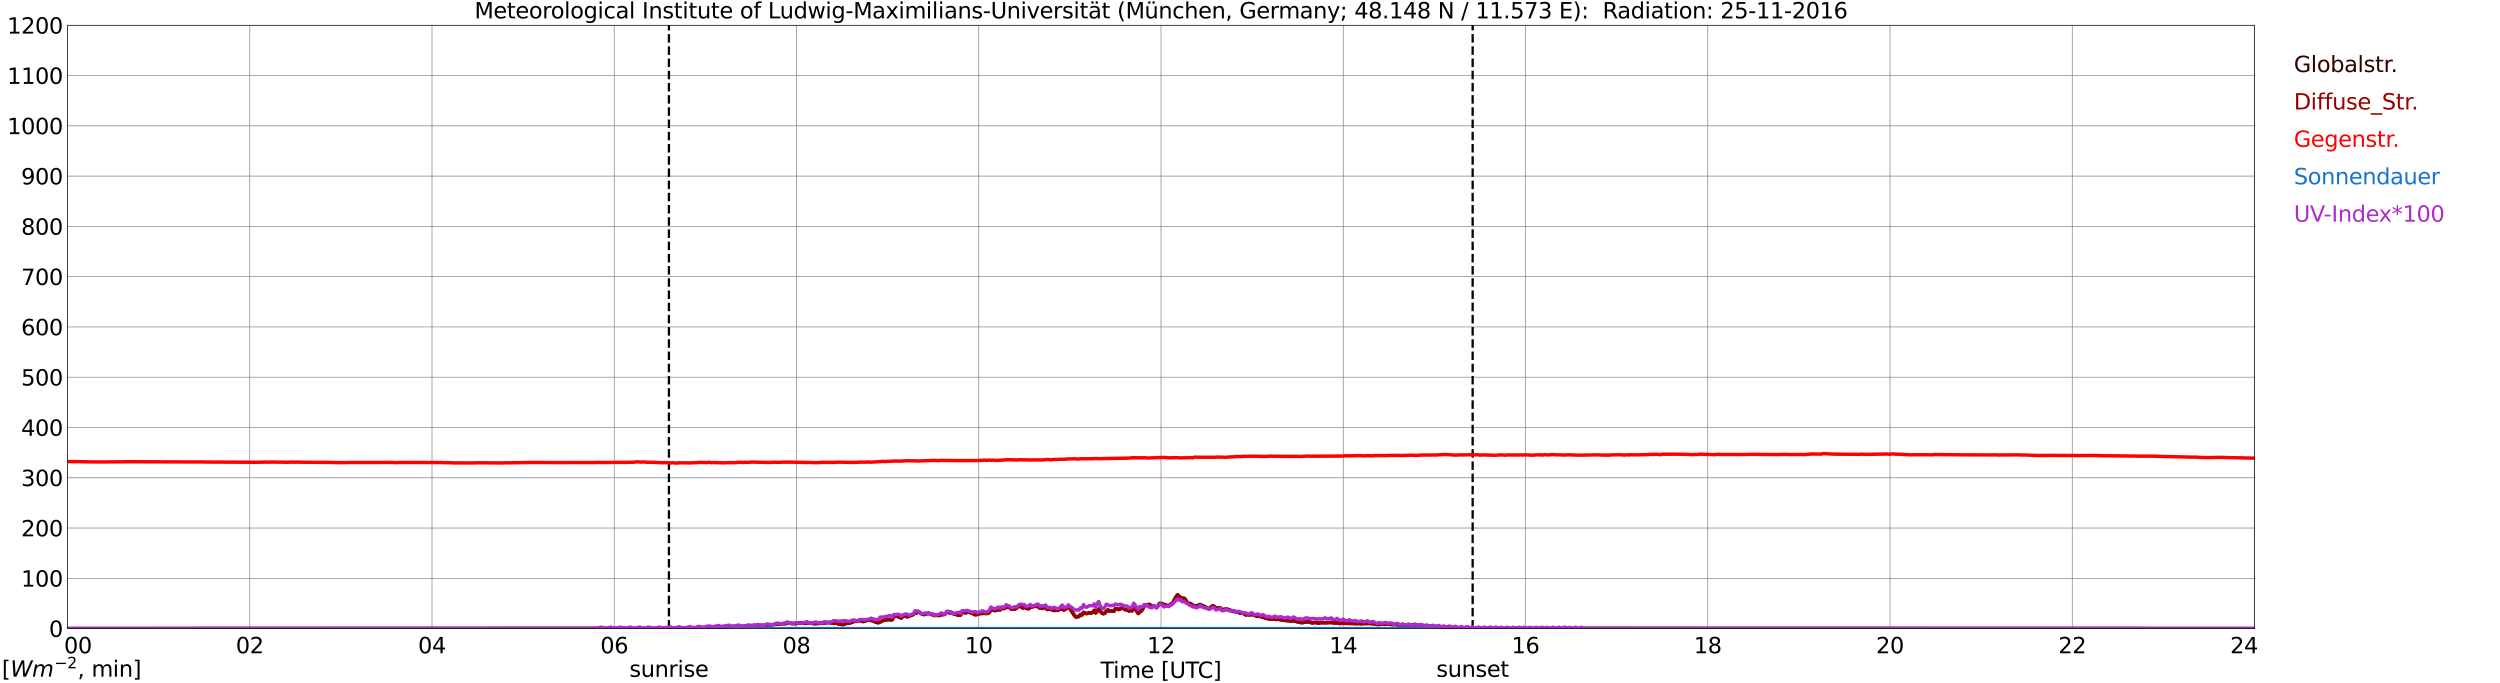 <?xml version="1.0" encoding="utf-8" standalone="no"?>
<!DOCTYPE svg PUBLIC "-//W3C//DTD SVG 1.1//EN"
  "http://www.w3.org/Graphics/SVG/1.1/DTD/svg11.dtd">
<svg xmlns:xlink="http://www.w3.org/1999/xlink" width="1085.4pt" height="296.64pt" viewBox="0 0 1085.4 296.64" xmlns="http://www.w3.org/2000/svg" version="1.1">
 <defs>
  <style type="text/css">*{stroke-linejoin: round; stroke-linecap: butt}</style>
 </defs>
 <g id="figure_1">
  <g id="patch_1">
   <path d="M 0 296.64 
L 1085.4 296.64 
L 1085.4 0 
L 0 0 
z
" style="fill: #ffffff"/>
  </g>
  <g id="axes_1">
   <g id="patch_2">
    <path d="M 29.306 272.909 
L 978.814 272.909 
L 978.814 10.976 
L 29.306 10.976 
z
" style="fill: #ffffff"/>
   </g>
   <g id="patch_3">
    <path d="M 978.814 272.909 
L 978.814 272.909 
L 978.814 10.976 
L 978.814 10.976 
z
" clip-path="url(#p5a20bc1f67)" style="fill: #d3d3d3; opacity: 0.25; stroke: #d3d3d3; stroke-linejoin: miter"/>
   </g>
   <g id="matplotlib.axis_1">
    <g id="xtick_1">
     <g id="line2d_1">
      <path d="M 29.306 272.909 
L 29.306 10.976 
" clip-path="url(#p5a20bc1f67)" style="fill: none; stroke: #808080; stroke-width: 0.3; stroke-linecap: square"/>
     </g>
     <g id="line2d_2"/>
     <g id="text_1">
      <!--    00 -->
      <g transform="translate(18.733 283.627) scale(0.095 -0.095)">
       <defs>
        <path id="DejaVuSans-20" transform="scale(0.016)"/>
        <path id="DejaVuSans-30" d="M 2034 4250 
Q 1547 4250 1301 3770 
Q 1056 3291 1056 2328 
Q 1056 1369 1301 889 
Q 1547 409 2034 409 
Q 2525 409 2770 889 
Q 3016 1369 3016 2328 
Q 3016 3291 2770 3770 
Q 2525 4250 2034 4250 
z
M 2034 4750 
Q 2819 4750 3233 4129 
Q 3647 3509 3647 2328 
Q 3647 1150 3233 529 
Q 2819 -91 2034 -91 
Q 1250 -91 836 529 
Q 422 1150 422 2328 
Q 422 3509 836 4129 
Q 1250 4750 2034 4750 
z
" transform="scale(0.016)"/>
       </defs>
       <use xlink:href="#DejaVuSans-20"/>
       <use xlink:href="#DejaVuSans-20" transform="translate(31.787 0)"/>
       <use xlink:href="#DejaVuSans-20" transform="translate(63.574 0)"/>
       <use xlink:href="#DejaVuSans-30" transform="translate(95.361 0)"/>
       <use xlink:href="#DejaVuSans-30" transform="translate(158.984 0)"/>
      </g>
     </g>
    </g>
    <g id="xtick_2">
     <g id="line2d_3">
      <path d="M 108.431 272.909 
L 108.431 10.976 
" clip-path="url(#p5a20bc1f67)" style="fill: none; stroke: #808080; stroke-width: 0.3; stroke-linecap: square"/>
     </g>
     <g id="line2d_4"/>
     <g id="text_2">
      <!-- 02 -->
      <g transform="translate(102.387 283.627) scale(0.095 -0.095)">
       <defs>
        <path id="DejaVuSans-32" d="M 1228 531 
L 3431 531 
L 3431 0 
L 469 0 
L 469 531 
Q 828 903 1448 1529 
Q 2069 2156 2228 2338 
Q 2531 2678 2651 2914 
Q 2772 3150 2772 3378 
Q 2772 3750 2511 3984 
Q 2250 4219 1831 4219 
Q 1534 4219 1204 4116 
Q 875 4013 500 3803 
L 500 4441 
Q 881 4594 1212 4672 
Q 1544 4750 1819 4750 
Q 2544 4750 2975 4387 
Q 3406 4025 3406 3419 
Q 3406 3131 3298 2873 
Q 3191 2616 2906 2266 
Q 2828 2175 2409 1742 
Q 1991 1309 1228 531 
z
" transform="scale(0.016)"/>
       </defs>
       <use xlink:href="#DejaVuSans-30"/>
       <use xlink:href="#DejaVuSans-32" transform="translate(63.623 0)"/>
      </g>
     </g>
    </g>
    <g id="xtick_3">
     <g id="line2d_5">
      <path d="M 187.557 272.909 
L 187.557 10.976 
" clip-path="url(#p5a20bc1f67)" style="fill: none; stroke: #808080; stroke-width: 0.3; stroke-linecap: square"/>
     </g>
     <g id="line2d_6"/>
     <g id="text_3">
      <!-- 04 -->
      <g transform="translate(181.513 283.627) scale(0.095 -0.095)">
       <defs>
        <path id="DejaVuSans-34" d="M 2419 4116 
L 825 1625 
L 2419 1625 
L 2419 4116 
z
M 2253 4666 
L 3047 4666 
L 3047 1625 
L 3713 1625 
L 3713 1100 
L 3047 1100 
L 3047 0 
L 2419 0 
L 2419 1100 
L 313 1100 
L 313 1709 
L 2253 4666 
z
" transform="scale(0.016)"/>
       </defs>
       <use xlink:href="#DejaVuSans-30"/>
       <use xlink:href="#DejaVuSans-34" transform="translate(63.623 0)"/>
      </g>
     </g>
    </g>
    <g id="xtick_4">
     <g id="line2d_7">
      <path d="M 266.683 272.909 
L 266.683 10.976 
" clip-path="url(#p5a20bc1f67)" style="fill: none; stroke: #808080; stroke-width: 0.3; stroke-linecap: square"/>
     </g>
     <g id="line2d_8"/>
     <g id="text_4">
      <!-- 06 -->
      <g transform="translate(260.638 283.627) scale(0.095 -0.095)">
       <defs>
        <path id="DejaVuSans-36" d="M 2113 2584 
Q 1688 2584 1439 2293 
Q 1191 2003 1191 1497 
Q 1191 994 1439 701 
Q 1688 409 2113 409 
Q 2538 409 2786 701 
Q 3034 994 3034 1497 
Q 3034 2003 2786 2293 
Q 2538 2584 2113 2584 
z
M 3366 4563 
L 3366 3988 
Q 3128 4100 2886 4159 
Q 2644 4219 2406 4219 
Q 1781 4219 1451 3797 
Q 1122 3375 1075 2522 
Q 1259 2794 1537 2939 
Q 1816 3084 2150 3084 
Q 2853 3084 3261 2657 
Q 3669 2231 3669 1497 
Q 3669 778 3244 343 
Q 2819 -91 2113 -91 
Q 1303 -91 875 529 
Q 447 1150 447 2328 
Q 447 3434 972 4092 
Q 1497 4750 2381 4750 
Q 2619 4750 2861 4703 
Q 3103 4656 3366 4563 
z
" transform="scale(0.016)"/>
       </defs>
       <use xlink:href="#DejaVuSans-30"/>
       <use xlink:href="#DejaVuSans-36" transform="translate(63.623 0)"/>
      </g>
     </g>
    </g>
    <g id="xtick_5">
     <g id="line2d_9">
      <path d="M 345.808 272.909 
L 345.808 10.976 
" clip-path="url(#p5a20bc1f67)" style="fill: none; stroke: #808080; stroke-width: 0.3; stroke-linecap: square"/>
     </g>
     <g id="line2d_10"/>
     <g id="text_5">
      <!-- 08 -->
      <g transform="translate(339.764 283.627) scale(0.095 -0.095)">
       <defs>
        <path id="DejaVuSans-38" d="M 2034 2216 
Q 1584 2216 1326 1975 
Q 1069 1734 1069 1313 
Q 1069 891 1326 650 
Q 1584 409 2034 409 
Q 2484 409 2743 651 
Q 3003 894 3003 1313 
Q 3003 1734 2745 1975 
Q 2488 2216 2034 2216 
z
M 1403 2484 
Q 997 2584 770 2862 
Q 544 3141 544 3541 
Q 544 4100 942 4425 
Q 1341 4750 2034 4750 
Q 2731 4750 3128 4425 
Q 3525 4100 3525 3541 
Q 3525 3141 3298 2862 
Q 3072 2584 2669 2484 
Q 3125 2378 3379 2068 
Q 3634 1759 3634 1313 
Q 3634 634 3220 271 
Q 2806 -91 2034 -91 
Q 1263 -91 848 271 
Q 434 634 434 1313 
Q 434 1759 690 2068 
Q 947 2378 1403 2484 
z
M 1172 3481 
Q 1172 3119 1398 2916 
Q 1625 2713 2034 2713 
Q 2441 2713 2670 2916 
Q 2900 3119 2900 3481 
Q 2900 3844 2670 4047 
Q 2441 4250 2034 4250 
Q 1625 4250 1398 4047 
Q 1172 3844 1172 3481 
z
" transform="scale(0.016)"/>
       </defs>
       <use xlink:href="#DejaVuSans-30"/>
       <use xlink:href="#DejaVuSans-38" transform="translate(63.623 0)"/>
      </g>
     </g>
    </g>
    <g id="xtick_6">
     <g id="line2d_11">
      <path d="M 424.934 272.909 
L 424.934 10.976 
" clip-path="url(#p5a20bc1f67)" style="fill: none; stroke: #808080; stroke-width: 0.3; stroke-linecap: square"/>
     </g>
     <g id="line2d_12"/>
     <g id="text_6">
      <!-- 10 -->
      <g transform="translate(418.89 283.627) scale(0.095 -0.095)">
       <defs>
        <path id="DejaVuSans-31" d="M 794 531 
L 1825 531 
L 1825 4091 
L 703 3866 
L 703 4441 
L 1819 4666 
L 2450 4666 
L 2450 531 
L 3481 531 
L 3481 0 
L 794 0 
L 794 531 
z
" transform="scale(0.016)"/>
       </defs>
       <use xlink:href="#DejaVuSans-31"/>
       <use xlink:href="#DejaVuSans-30" transform="translate(63.623 0)"/>
      </g>
     </g>
    </g>
    <g id="xtick_7">
     <g id="line2d_13">
      <path d="M 504.06 272.909 
L 504.06 10.976 
" clip-path="url(#p5a20bc1f67)" style="fill: none; stroke: #808080; stroke-width: 0.3; stroke-linecap: square"/>
     </g>
     <g id="line2d_14"/>
     <g id="text_7">
      <!-- 12 -->
      <g transform="translate(498.015 283.627) scale(0.095 -0.095)">
       <use xlink:href="#DejaVuSans-31"/>
       <use xlink:href="#DejaVuSans-32" transform="translate(63.623 0)"/>
      </g>
     </g>
    </g>
    <g id="xtick_8">
     <g id="line2d_15">
      <path d="M 583.185 272.909 
L 583.185 10.976 
" clip-path="url(#p5a20bc1f67)" style="fill: none; stroke: #808080; stroke-width: 0.3; stroke-linecap: square"/>
     </g>
     <g id="line2d_16"/>
     <g id="text_8">
      <!-- 14 -->
      <g transform="translate(577.141 283.627) scale(0.095 -0.095)">
       <use xlink:href="#DejaVuSans-31"/>
       <use xlink:href="#DejaVuSans-34" transform="translate(63.623 0)"/>
      </g>
     </g>
    </g>
    <g id="xtick_9">
     <g id="line2d_17">
      <path d="M 662.311 272.909 
L 662.311 10.976 
" clip-path="url(#p5a20bc1f67)" style="fill: none; stroke: #808080; stroke-width: 0.3; stroke-linecap: square"/>
     </g>
     <g id="line2d_18"/>
     <g id="text_9">
      <!-- 16 -->
      <g transform="translate(656.267 283.627) scale(0.095 -0.095)">
       <use xlink:href="#DejaVuSans-31"/>
       <use xlink:href="#DejaVuSans-36" transform="translate(63.623 0)"/>
      </g>
     </g>
    </g>
    <g id="xtick_10">
     <g id="line2d_19">
      <path d="M 741.437 272.909 
L 741.437 10.976 
" clip-path="url(#p5a20bc1f67)" style="fill: none; stroke: #808080; stroke-width: 0.3; stroke-linecap: square"/>
     </g>
     <g id="line2d_20"/>
     <g id="text_10">
      <!-- 18 -->
      <g transform="translate(735.392 283.627) scale(0.095 -0.095)">
       <use xlink:href="#DejaVuSans-31"/>
       <use xlink:href="#DejaVuSans-38" transform="translate(63.623 0)"/>
      </g>
     </g>
    </g>
    <g id="xtick_11">
     <g id="line2d_21">
      <path d="M 820.562 272.909 
L 820.562 10.976 
" clip-path="url(#p5a20bc1f67)" style="fill: none; stroke: #808080; stroke-width: 0.3; stroke-linecap: square"/>
     </g>
     <g id="line2d_22"/>
     <g id="text_11">
      <!-- 20 -->
      <g transform="translate(814.518 283.627) scale(0.095 -0.095)">
       <use xlink:href="#DejaVuSans-32"/>
       <use xlink:href="#DejaVuSans-30" transform="translate(63.623 0)"/>
      </g>
     </g>
    </g>
    <g id="xtick_12">
     <g id="line2d_23">
      <path d="M 899.688 272.909 
L 899.688 10.976 
" clip-path="url(#p5a20bc1f67)" style="fill: none; stroke: #808080; stroke-width: 0.3; stroke-linecap: square"/>
     </g>
     <g id="line2d_24"/>
     <g id="text_12">
      <!-- 22 -->
      <g transform="translate(893.644 283.627) scale(0.095 -0.095)">
       <use xlink:href="#DejaVuSans-32"/>
       <use xlink:href="#DejaVuSans-32" transform="translate(63.623 0)"/>
      </g>
     </g>
    </g>
    <g id="xtick_13">
     <g id="line2d_25">
      <path d="M 978.814 272.909 
L 978.814 10.976 
" clip-path="url(#p5a20bc1f67)" style="fill: none; stroke: #808080; stroke-width: 0.3; stroke-linecap: square"/>
     </g>
     <g id="line2d_26"/>
     <g id="text_13">
      <!-- 24    -->
      <g transform="translate(968.241 283.627) scale(0.095 -0.095)">
       <use xlink:href="#DejaVuSans-32"/>
       <use xlink:href="#DejaVuSans-34" transform="translate(63.623 0)"/>
       <use xlink:href="#DejaVuSans-20" transform="translate(127.246 0)"/>
       <use xlink:href="#DejaVuSans-20" transform="translate(159.033 0)"/>
       <use xlink:href="#DejaVuSans-20" transform="translate(190.82 0)"/>
      </g>
     </g>
    </g>
    <g id="text_14">
     <!-- Time [UTC] -->
     <g transform="translate(477.806 294.322) scale(0.095 -0.095)">
      <defs>
       <path id="DejaVuSans-54" d="M -19 4666 
L 3928 4666 
L 3928 4134 
L 2272 4134 
L 2272 0 
L 1638 0 
L 1638 4134 
L -19 4134 
L -19 4666 
z
" transform="scale(0.016)"/>
       <path id="DejaVuSans-69" d="M 603 3500 
L 1178 3500 
L 1178 0 
L 603 0 
L 603 3500 
z
M 603 4863 
L 1178 4863 
L 1178 4134 
L 603 4134 
L 603 4863 
z
" transform="scale(0.016)"/>
       <path id="DejaVuSans-6d" d="M 3328 2828 
Q 3544 3216 3844 3400 
Q 4144 3584 4550 3584 
Q 5097 3584 5394 3201 
Q 5691 2819 5691 2113 
L 5691 0 
L 5113 0 
L 5113 2094 
Q 5113 2597 4934 2840 
Q 4756 3084 4391 3084 
Q 3944 3084 3684 2787 
Q 3425 2491 3425 1978 
L 3425 0 
L 2847 0 
L 2847 2094 
Q 2847 2600 2669 2842 
Q 2491 3084 2119 3084 
Q 1678 3084 1418 2786 
Q 1159 2488 1159 1978 
L 1159 0 
L 581 0 
L 581 3500 
L 1159 3500 
L 1159 2956 
Q 1356 3278 1631 3431 
Q 1906 3584 2284 3584 
Q 2666 3584 2933 3390 
Q 3200 3197 3328 2828 
z
" transform="scale(0.016)"/>
       <path id="DejaVuSans-65" d="M 3597 1894 
L 3597 1613 
L 953 1613 
Q 991 1019 1311 708 
Q 1631 397 2203 397 
Q 2534 397 2845 478 
Q 3156 559 3463 722 
L 3463 178 
Q 3153 47 2828 -22 
Q 2503 -91 2169 -91 
Q 1331 -91 842 396 
Q 353 884 353 1716 
Q 353 2575 817 3079 
Q 1281 3584 2069 3584 
Q 2775 3584 3186 3129 
Q 3597 2675 3597 1894 
z
M 3022 2063 
Q 3016 2534 2758 2815 
Q 2500 3097 2075 3097 
Q 1594 3097 1305 2825 
Q 1016 2553 972 2059 
L 3022 2063 
z
" transform="scale(0.016)"/>
       <path id="DejaVuSans-5b" d="M 550 4863 
L 1875 4863 
L 1875 4416 
L 1125 4416 
L 1125 -397 
L 1875 -397 
L 1875 -844 
L 550 -844 
L 550 4863 
z
" transform="scale(0.016)"/>
       <path id="DejaVuSans-55" d="M 556 4666 
L 1191 4666 
L 1191 1831 
Q 1191 1081 1462 751 
Q 1734 422 2344 422 
Q 2950 422 3222 751 
Q 3494 1081 3494 1831 
L 3494 4666 
L 4128 4666 
L 4128 1753 
Q 4128 841 3676 375 
Q 3225 -91 2344 -91 
Q 1459 -91 1007 375 
Q 556 841 556 1753 
L 556 4666 
z
" transform="scale(0.016)"/>
       <path id="DejaVuSans-43" d="M 4122 4306 
L 4122 3641 
Q 3803 3938 3442 4084 
Q 3081 4231 2675 4231 
Q 1875 4231 1450 3742 
Q 1025 3253 1025 2328 
Q 1025 1406 1450 917 
Q 1875 428 2675 428 
Q 3081 428 3442 575 
Q 3803 722 4122 1019 
L 4122 359 
Q 3791 134 3420 21 
Q 3050 -91 2638 -91 
Q 1578 -91 968 557 
Q 359 1206 359 2328 
Q 359 3453 968 4101 
Q 1578 4750 2638 4750 
Q 3056 4750 3426 4639 
Q 3797 4528 4122 4306 
z
" transform="scale(0.016)"/>
       <path id="DejaVuSans-5d" d="M 1947 4863 
L 1947 -844 
L 622 -844 
L 622 -397 
L 1369 -397 
L 1369 4416 
L 622 4416 
L 622 4863 
L 1947 4863 
z
" transform="scale(0.016)"/>
      </defs>
      <use xlink:href="#DejaVuSans-54"/>
      <use xlink:href="#DejaVuSans-69" transform="translate(57.959 0)"/>
      <use xlink:href="#DejaVuSans-6d" transform="translate(85.742 0)"/>
      <use xlink:href="#DejaVuSans-65" transform="translate(183.154 0)"/>
      <use xlink:href="#DejaVuSans-20" transform="translate(244.678 0)"/>
      <use xlink:href="#DejaVuSans-5b" transform="translate(276.465 0)"/>
      <use xlink:href="#DejaVuSans-55" transform="translate(315.479 0)"/>
      <use xlink:href="#DejaVuSans-54" transform="translate(388.672 0)"/>
      <use xlink:href="#DejaVuSans-43" transform="translate(443.881 0)"/>
      <use xlink:href="#DejaVuSans-5d" transform="translate(513.705 0)"/>
     </g>
    </g>
   </g>
   <g id="matplotlib.axis_2">
    <g id="ytick_1">
     <g id="line2d_27">
      <path d="M 29.306 272.909 
L 978.814 272.909 
" clip-path="url(#p5a20bc1f67)" style="fill: none; stroke: #808080; stroke-width: 0.3; stroke-linecap: square"/>
     </g>
     <g id="line2d_28"/>
     <g id="text_15">
      <!-- 0 -->
      <g transform="translate(21.261 276.518) scale(0.095 -0.095)">
       <use xlink:href="#DejaVuSans-30"/>
      </g>
     </g>
    </g>
    <g id="ytick_2">
     <g id="line2d_29">
      <path d="M 29.306 251.081 
L 978.814 251.081 
" clip-path="url(#p5a20bc1f67)" style="fill: none; stroke: #808080; stroke-width: 0.3; stroke-linecap: square"/>
     </g>
     <g id="line2d_30"/>
     <g id="text_16">
      <!-- 100 -->
      <g transform="translate(9.173 254.69) scale(0.095 -0.095)">
       <use xlink:href="#DejaVuSans-31"/>
       <use xlink:href="#DejaVuSans-30" transform="translate(63.623 0)"/>
       <use xlink:href="#DejaVuSans-30" transform="translate(127.246 0)"/>
      </g>
     </g>
    </g>
    <g id="ytick_3">
     <g id="line2d_31">
      <path d="M 29.306 229.253 
L 978.814 229.253 
" clip-path="url(#p5a20bc1f67)" style="fill: none; stroke: #808080; stroke-width: 0.3; stroke-linecap: square"/>
     </g>
     <g id="line2d_32"/>
     <g id="text_17">
      <!-- 200 -->
      <g transform="translate(9.173 232.863) scale(0.095 -0.095)">
       <use xlink:href="#DejaVuSans-32"/>
       <use xlink:href="#DejaVuSans-30" transform="translate(63.623 0)"/>
       <use xlink:href="#DejaVuSans-30" transform="translate(127.246 0)"/>
      </g>
     </g>
    </g>
    <g id="ytick_4">
     <g id="line2d_33">
      <path d="M 29.306 207.426 
L 978.814 207.426 
" clip-path="url(#p5a20bc1f67)" style="fill: none; stroke: #808080; stroke-width: 0.3; stroke-linecap: square"/>
     </g>
     <g id="line2d_34"/>
     <g id="text_18">
      <!-- 300 -->
      <g transform="translate(9.173 211.035) scale(0.095 -0.095)">
       <defs>
        <path id="DejaVuSans-33" d="M 2597 2516 
Q 3050 2419 3304 2112 
Q 3559 1806 3559 1356 
Q 3559 666 3084 287 
Q 2609 -91 1734 -91 
Q 1441 -91 1130 -33 
Q 819 25 488 141 
L 488 750 
Q 750 597 1062 519 
Q 1375 441 1716 441 
Q 2309 441 2620 675 
Q 2931 909 2931 1356 
Q 2931 1769 2642 2001 
Q 2353 2234 1838 2234 
L 1294 2234 
L 1294 2753 
L 1863 2753 
Q 2328 2753 2575 2939 
Q 2822 3125 2822 3475 
Q 2822 3834 2567 4026 
Q 2313 4219 1838 4219 
Q 1578 4219 1281 4162 
Q 984 4106 628 3988 
L 628 4550 
Q 988 4650 1302 4700 
Q 1616 4750 1894 4750 
Q 2613 4750 3031 4423 
Q 3450 4097 3450 3541 
Q 3450 3153 3228 2886 
Q 3006 2619 2597 2516 
z
" transform="scale(0.016)"/>
       </defs>
       <use xlink:href="#DejaVuSans-33"/>
       <use xlink:href="#DejaVuSans-30" transform="translate(63.623 0)"/>
       <use xlink:href="#DejaVuSans-30" transform="translate(127.246 0)"/>
      </g>
     </g>
    </g>
    <g id="ytick_5">
     <g id="line2d_35">
      <path d="M 29.306 185.598 
L 978.814 185.598 
" clip-path="url(#p5a20bc1f67)" style="fill: none; stroke: #808080; stroke-width: 0.3; stroke-linecap: square"/>
     </g>
     <g id="line2d_36"/>
     <g id="text_19">
      <!-- 400 -->
      <g transform="translate(9.173 189.207) scale(0.095 -0.095)">
       <use xlink:href="#DejaVuSans-34"/>
       <use xlink:href="#DejaVuSans-30" transform="translate(63.623 0)"/>
       <use xlink:href="#DejaVuSans-30" transform="translate(127.246 0)"/>
      </g>
     </g>
    </g>
    <g id="ytick_6">
     <g id="line2d_37">
      <path d="M 29.306 163.77 
L 978.814 163.77 
" clip-path="url(#p5a20bc1f67)" style="fill: none; stroke: #808080; stroke-width: 0.3; stroke-linecap: square"/>
     </g>
     <g id="line2d_38"/>
     <g id="text_20">
      <!-- 500 -->
      <g transform="translate(9.173 167.379) scale(0.095 -0.095)">
       <defs>
        <path id="DejaVuSans-35" d="M 691 4666 
L 3169 4666 
L 3169 4134 
L 1269 4134 
L 1269 2991 
Q 1406 3038 1543 3061 
Q 1681 3084 1819 3084 
Q 2600 3084 3056 2656 
Q 3513 2228 3513 1497 
Q 3513 744 3044 326 
Q 2575 -91 1722 -91 
Q 1428 -91 1123 -41 
Q 819 9 494 109 
L 494 744 
Q 775 591 1075 516 
Q 1375 441 1709 441 
Q 2250 441 2565 725 
Q 2881 1009 2881 1497 
Q 2881 1984 2565 2268 
Q 2250 2553 1709 2553 
Q 1456 2553 1204 2497 
Q 953 2441 691 2322 
L 691 4666 
z
" transform="scale(0.016)"/>
       </defs>
       <use xlink:href="#DejaVuSans-35"/>
       <use xlink:href="#DejaVuSans-30" transform="translate(63.623 0)"/>
       <use xlink:href="#DejaVuSans-30" transform="translate(127.246 0)"/>
      </g>
     </g>
    </g>
    <g id="ytick_7">
     <g id="line2d_39">
      <path d="M 29.306 141.942 
L 978.814 141.942 
" clip-path="url(#p5a20bc1f67)" style="fill: none; stroke: #808080; stroke-width: 0.3; stroke-linecap: square"/>
     </g>
     <g id="line2d_40"/>
     <g id="text_21">
      <!-- 600 -->
      <g transform="translate(9.173 145.551) scale(0.095 -0.095)">
       <use xlink:href="#DejaVuSans-36"/>
       <use xlink:href="#DejaVuSans-30" transform="translate(63.623 0)"/>
       <use xlink:href="#DejaVuSans-30" transform="translate(127.246 0)"/>
      </g>
     </g>
    </g>
    <g id="ytick_8">
     <g id="line2d_41">
      <path d="M 29.306 120.114 
L 978.814 120.114 
" clip-path="url(#p5a20bc1f67)" style="fill: none; stroke: #808080; stroke-width: 0.3; stroke-linecap: square"/>
     </g>
     <g id="line2d_42"/>
     <g id="text_22">
      <!-- 700 -->
      <g transform="translate(9.173 123.724) scale(0.095 -0.095)">
       <defs>
        <path id="DejaVuSans-37" d="M 525 4666 
L 3525 4666 
L 3525 4397 
L 1831 0 
L 1172 0 
L 2766 4134 
L 525 4134 
L 525 4666 
z
" transform="scale(0.016)"/>
       </defs>
       <use xlink:href="#DejaVuSans-37"/>
       <use xlink:href="#DejaVuSans-30" transform="translate(63.623 0)"/>
       <use xlink:href="#DejaVuSans-30" transform="translate(127.246 0)"/>
      </g>
     </g>
    </g>
    <g id="ytick_9">
     <g id="line2d_43">
      <path d="M 29.306 98.287 
L 978.814 98.287 
" clip-path="url(#p5a20bc1f67)" style="fill: none; stroke: #808080; stroke-width: 0.3; stroke-linecap: square"/>
     </g>
     <g id="line2d_44"/>
     <g id="text_23">
      <!-- 800 -->
      <g transform="translate(9.173 101.896) scale(0.095 -0.095)">
       <use xlink:href="#DejaVuSans-38"/>
       <use xlink:href="#DejaVuSans-30" transform="translate(63.623 0)"/>
       <use xlink:href="#DejaVuSans-30" transform="translate(127.246 0)"/>
      </g>
     </g>
    </g>
    <g id="ytick_10">
     <g id="line2d_45">
      <path d="M 29.306 76.459 
L 978.814 76.459 
" clip-path="url(#p5a20bc1f67)" style="fill: none; stroke: #808080; stroke-width: 0.3; stroke-linecap: square"/>
     </g>
     <g id="line2d_46"/>
     <g id="text_24">
      <!-- 900 -->
      <g transform="translate(9.173 80.068) scale(0.095 -0.095)">
       <defs>
        <path id="DejaVuSans-39" d="M 703 97 
L 703 672 
Q 941 559 1184 500 
Q 1428 441 1663 441 
Q 2288 441 2617 861 
Q 2947 1281 2994 2138 
Q 2813 1869 2534 1725 
Q 2256 1581 1919 1581 
Q 1219 1581 811 2004 
Q 403 2428 403 3163 
Q 403 3881 828 4315 
Q 1253 4750 1959 4750 
Q 2769 4750 3195 4129 
Q 3622 3509 3622 2328 
Q 3622 1225 3098 567 
Q 2575 -91 1691 -91 
Q 1453 -91 1209 -44 
Q 966 3 703 97 
z
M 1959 2075 
Q 2384 2075 2632 2365 
Q 2881 2656 2881 3163 
Q 2881 3666 2632 3958 
Q 2384 4250 1959 4250 
Q 1534 4250 1286 3958 
Q 1038 3666 1038 3163 
Q 1038 2656 1286 2365 
Q 1534 2075 1959 2075 
z
" transform="scale(0.016)"/>
       </defs>
       <use xlink:href="#DejaVuSans-39"/>
       <use xlink:href="#DejaVuSans-30" transform="translate(63.623 0)"/>
       <use xlink:href="#DejaVuSans-30" transform="translate(127.246 0)"/>
      </g>
     </g>
    </g>
    <g id="ytick_11">
     <g id="line2d_47">
      <path d="M 29.306 54.631 
L 978.814 54.631 
" clip-path="url(#p5a20bc1f67)" style="fill: none; stroke: #808080; stroke-width: 0.3; stroke-linecap: square"/>
     </g>
     <g id="line2d_48"/>
     <g id="text_25">
      <!-- 1000 -->
      <g transform="translate(3.128 58.24) scale(0.095 -0.095)">
       <use xlink:href="#DejaVuSans-31"/>
       <use xlink:href="#DejaVuSans-30" transform="translate(63.623 0)"/>
       <use xlink:href="#DejaVuSans-30" transform="translate(127.246 0)"/>
       <use xlink:href="#DejaVuSans-30" transform="translate(190.869 0)"/>
      </g>
     </g>
    </g>
    <g id="ytick_12">
     <g id="line2d_49">
      <path d="M 29.306 32.803 
L 978.814 32.803 
" clip-path="url(#p5a20bc1f67)" style="fill: none; stroke: #808080; stroke-width: 0.3; stroke-linecap: square"/>
     </g>
     <g id="line2d_50"/>
     <g id="text_26">
      <!-- 1100 -->
      <g transform="translate(3.128 36.413) scale(0.095 -0.095)">
       <use xlink:href="#DejaVuSans-31"/>
       <use xlink:href="#DejaVuSans-31" transform="translate(63.623 0)"/>
       <use xlink:href="#DejaVuSans-30" transform="translate(127.246 0)"/>
       <use xlink:href="#DejaVuSans-30" transform="translate(190.869 0)"/>
      </g>
     </g>
    </g>
    <g id="ytick_13">
     <g id="line2d_51">
      <path d="M 29.306 10.976 
L 978.814 10.976 
" clip-path="url(#p5a20bc1f67)" style="fill: none; stroke: #808080; stroke-width: 0.3; stroke-linecap: square"/>
     </g>
     <g id="line2d_52"/>
     <g id="text_27">
      <!-- 1200 -->
      <g transform="translate(3.128 14.585) scale(0.095 -0.095)">
       <use xlink:href="#DejaVuSans-31"/>
       <use xlink:href="#DejaVuSans-32" transform="translate(63.623 0)"/>
       <use xlink:href="#DejaVuSans-30" transform="translate(127.246 0)"/>
       <use xlink:href="#DejaVuSans-30" transform="translate(190.869 0)"/>
      </g>
     </g>
    </g>
   </g>
   <g id="line2d_53">
    <path d="M 290.42 272.909 
L 290.42 10.976 
" clip-path="url(#p5a20bc1f67)" style="fill: none; stroke-dasharray: 3.7,1.6; stroke-dashoffset: 0; stroke: #000000"/>
   </g>
   <g id="line2d_54">
    <path d="M 639.365 272.909 
L 639.365 10.976 
" clip-path="url(#p5a20bc1f67)" style="fill: none; stroke-dasharray: 3.7,1.6; stroke-dashoffset: 0; stroke: #000000"/>
   </g>
   <g id="line2d_55">
    <path d="M 29.306 272.909 
L 288.442 272.85 
L 290.42 272.763 
L 291.08 272.909 
L 292.399 272.732 
L 293.058 272.763 
L 293.717 272.909 
L 294.377 272.701 
L 300.971 272.791 
L 301.63 272.525 
L 303.608 272.494 
L 304.267 272.376 
L 304.927 272.466 
L 305.586 272.732 
L 306.246 272.466 
L 306.905 272.555 
L 307.564 272.228 
L 308.224 272.376 
L 310.861 272.169 
L 311.521 272.466 
L 312.18 272.199 
L 312.839 272.14 
L 313.499 272.199 
L 314.158 272.051 
L 316.796 272.02 
L 318.774 272.02 
L 320.752 271.726 
L 321.411 271.961 
L 322.73 272.051 
L 323.39 271.844 
L 324.708 271.933 
L 325.368 271.872 
L 326.027 271.606 
L 326.686 271.577 
L 327.346 271.429 
L 328.665 271.667 
L 329.983 271.488 
L 331.302 271.518 
L 332.621 271.488 
L 333.28 271.222 
L 335.258 271.222 
L 336.577 271.073 
L 337.236 270.776 
L 337.896 271.014 
L 338.555 270.807 
L 339.215 270.866 
L 339.874 270.689 
L 341.193 270.748 
L 341.852 270.392 
L 342.512 270.423 
L 343.83 270.689 
L 344.49 270.689 
L 345.149 270.807 
L 346.468 270.482 
L 347.127 270.482 
L 347.787 270.364 
L 349.105 270.451 
L 349.765 270.658 
L 350.424 270.303 
L 353.062 270.689 
L 355.699 270.658 
L 356.359 270.51 
L 357.018 270.569 
L 357.677 270.423 
L 358.996 270.333 
L 359.655 270.215 
L 362.293 270.658 
L 362.952 270.54 
L 365.59 271.191 
L 366.249 271.163 
L 367.568 270.63 
L 368.227 270.658 
L 369.546 270.333 
L 370.865 269.742 
L 371.524 269.801 
L 372.184 269.711 
L 373.502 269.296 
L 374.162 269.652 
L 374.821 269.859 
L 376.799 269.178 
L 378.118 269.386 
L 379.437 269.593 
L 380.096 270.156 
L 381.415 270.333 
L 384.053 269.178 
L 384.712 269.03 
L 385.371 269.12 
L 386.031 268.971 
L 386.69 269.207 
L 387.349 269.03 
L 388.009 267.727 
L 388.668 267.343 
L 389.987 267.727 
L 391.306 268.349 
L 391.965 267.668 
L 392.624 267.253 
L 393.943 267.786 
L 396.581 266.808 
L 397.24 265.891 
L 397.899 266.127 
L 398.559 265.564 
L 399.218 265.832 
L 399.878 266.393 
L 401.196 266.867 
L 401.856 266.483 
L 402.515 266.424 
L 403.175 266.216 
L 405.812 267.223 
L 406.471 267.135 
L 407.79 267.223 
L 409.109 266.749 
L 409.768 266.808 
L 410.428 266.542 
L 411.087 265.505 
L 411.746 265.535 
L 412.406 266.068 
L 413.065 265.832 
L 413.725 266.393 
L 414.384 266.601 
L 415.043 266.452 
L 415.703 267.015 
L 416.362 266.928 
L 417.022 266.987 
L 417.681 265.978 
L 418.34 265.594 
L 419 266.04 
L 419.659 265.891 
L 420.318 265.505 
L 420.978 265.653 
L 421.637 266.099 
L 422.297 266.216 
L 422.956 266.721 
L 423.615 266.867 
L 424.934 266.452 
L 426.912 266.245 
L 427.572 266.216 
L 428.231 266.393 
L 428.89 266.275 
L 429.55 265.861 
L 430.209 264.765 
L 430.869 264.765 
L 431.528 265.003 
L 432.187 265.09 
L 433.506 264.616 
L 434.165 264.824 
L 434.825 264.053 
L 436.144 264.114 
L 436.803 263.403 
L 437.462 263.639 
L 438.122 263.403 
L 438.781 264.173 
L 439.44 264.529 
L 440.1 264.35 
L 440.759 264.381 
L 442.737 262.929 
L 444.056 263.994 
L 444.716 263.492 
L 446.034 264.202 
L 446.694 264.261 
L 447.353 263.58 
L 448.012 263.521 
L 449.331 263.019 
L 449.991 263.254 
L 450.65 263.078 
L 451.309 263.935 
L 451.969 263.759 
L 452.628 264.114 
L 453.287 263.787 
L 453.947 263.639 
L 454.606 264.529 
L 455.925 264.529 
L 456.584 264.647 
L 457.244 265.003 
L 458.563 264.795 
L 459.222 264.942 
L 459.881 264.616 
L 460.541 264.44 
L 461.2 263.846 
L 461.859 264.765 
L 462.519 264.529 
L 463.178 263.966 
L 463.838 263.669 
L 464.497 264.173 
L 466.475 267.135 
L 467.134 267.845 
L 467.794 267.845 
L 468.453 267.609 
L 469.113 266.808 
L 469.772 266.928 
L 470.431 265.861 
L 471.75 266.365 
L 473.069 265.978 
L 473.728 266.099 
L 474.388 265.861 
L 475.047 264.972 
L 475.706 265.978 
L 476.366 265.387 
L 477.025 264.381 
L 478.344 266.068 
L 479.003 266.365 
L 479.663 266.245 
L 480.322 265.328 
L 480.981 264.734 
L 481.641 265.239 
L 482.96 265.297 
L 483.619 265.356 
L 484.278 264.232 
L 484.938 264.261 
L 485.597 264.616 
L 486.256 264.409 
L 486.916 263.994 
L 487.575 263.966 
L 488.235 264.468 
L 488.894 264.734 
L 489.553 264.734 
L 490.213 265.239 
L 490.872 265.003 
L 491.532 265.09 
L 492.191 264.084 
L 492.85 264.202 
L 493.51 265.387 
L 494.169 266.334 
L 494.828 265.625 
L 495.488 265.18 
L 496.147 264.381 
L 496.807 262.573 
L 497.466 262.722 
L 498.125 262.663 
L 498.785 262.307 
L 500.103 262.958 
L 500.763 262.958 
L 501.422 263.165 
L 502.082 263.669 
L 502.741 263.195 
L 503.4 261.951 
L 504.719 262.041 
L 505.379 262.722 
L 506.038 262.484 
L 506.697 262.899 
L 507.357 263.165 
L 508.016 262.514 
L 508.675 262.159 
L 509.335 261.447 
L 510.654 258.961 
L 511.313 258.219 
L 511.972 258.989 
L 512.632 259.314 
L 513.291 259.908 
L 513.95 259.642 
L 514.61 260.144 
L 515.269 261.36 
L 515.929 261.921 
L 516.588 261.982 
L 517.247 262.189 
L 517.907 262.899 
L 518.566 262.899 
L 519.226 263.224 
L 519.885 262.988 
L 520.544 262.543 
L 521.204 262.425 
L 523.841 263.846 
L 524.501 264.202 
L 525.16 264.053 
L 526.479 262.958 
L 527.138 263.195 
L 527.797 263.935 
L 528.457 263.966 
L 529.116 263.876 
L 529.776 263.907 
L 530.435 264.529 
L 531.094 264.616 
L 532.413 264.499 
L 533.073 264.499 
L 533.732 264.913 
L 534.391 264.972 
L 535.051 265.387 
L 537.688 265.712 
L 538.348 266.186 
L 539.007 266.009 
L 539.666 266.04 
L 540.985 267.074 
L 541.644 266.69 
L 542.304 266.928 
L 542.963 266.928 
L 543.623 266.69 
L 544.941 267.135 
L 545.601 267.578 
L 546.26 267.343 
L 546.919 267.461 
L 547.579 267.727 
L 548.238 267.845 
L 548.898 268.231 
L 550.216 268.408 
L 550.876 268.646 
L 551.535 268.674 
L 552.195 268.585 
L 552.854 268.853 
L 554.832 268.764 
L 556.81 269.237 
L 558.788 269.414 
L 560.766 269.593 
L 561.426 269.504 
L 562.085 269.563 
L 563.404 269.977 
L 565.382 270.333 
L 567.36 269.949 
L 568.679 270.008 
L 569.338 270.364 
L 569.998 270.392 
L 570.657 270.274 
L 571.317 270.274 
L 572.635 270.599 
L 573.295 270.333 
L 574.613 270.303 
L 575.273 270.423 
L 575.932 270.274 
L 576.592 270.392 
L 577.251 270.215 
L 579.889 270.482 
L 580.548 270.392 
L 581.207 270.63 
L 581.867 270.717 
L 582.526 270.569 
L 587.801 270.63 
L 588.46 270.717 
L 590.439 270.658 
L 591.098 270.866 
L 591.757 270.689 
L 595.714 270.658 
L 596.373 270.837 
L 597.032 270.776 
L 597.692 271.073 
L 598.351 271.132 
L 600.329 270.925 
L 600.989 271.104 
L 602.307 270.896 
L 604.945 271.132 
L 605.604 271.073 
L 610.879 271.459 
L 612.858 271.311 
L 613.517 271.429 
L 614.176 271.222 
L 615.495 271.547 
L 616.814 271.339 
L 619.451 271.726 
L 623.408 271.992 
L 628.683 272.317 
L 629.342 272.407 
L 630.001 272.376 
L 631.98 272.673 
L 632.639 272.525 
L 633.298 272.673 
L 635.276 272.673 
L 641.211 272.821 
L 978.154 272.909 
L 978.154 272.909 
" clip-path="url(#p5a20bc1f67)" style="fill: none; stroke: #330000; stroke-width: 1.5; stroke-linecap: square"/>
   </g>
   <g id="line2d_56">
    <path d="M 29.306 272.909 
L 294.377 272.808 
L 297.014 272.725 
L 302.949 272.64 
L 306.905 272.431 
L 307.564 272.472 
L 308.883 272.304 
L 310.202 272.304 
L 311.521 272.304 
L 312.839 272.221 
L 316.136 272.095 
L 318.114 272.012 
L 320.752 271.927 
L 322.071 272.012 
L 322.73 271.927 
L 324.049 271.968 
L 325.368 271.885 
L 326.027 271.717 
L 326.686 271.717 
L 327.346 271.59 
L 331.302 271.549 
L 333.94 271.298 
L 336.577 271.088 
L 337.236 270.92 
L 337.896 271.045 
L 338.555 270.877 
L 339.215 270.962 
L 339.874 270.794 
L 341.193 270.794 
L 341.852 270.375 
L 343.83 270.752 
L 349.105 270.499 
L 349.765 270.667 
L 350.424 270.458 
L 351.743 270.626 
L 352.402 270.584 
L 353.062 270.794 
L 355.699 270.709 
L 357.018 270.626 
L 357.677 270.458 
L 360.315 270.331 
L 360.974 270.499 
L 361.634 270.499 
L 362.293 270.667 
L 362.952 270.543 
L 364.271 271.045 
L 364.93 270.962 
L 365.59 271.13 
L 366.249 271.088 
L 367.568 270.584 
L 368.227 270.667 
L 368.887 270.543 
L 370.865 269.744 
L 371.524 269.785 
L 372.843 269.534 
L 373.502 269.366 
L 374.162 269.744 
L 374.821 269.87 
L 375.481 269.702 
L 376.799 269.198 
L 377.459 269.283 
L 378.118 269.24 
L 378.777 269.534 
L 379.437 269.617 
L 380.756 270.331 
L 381.415 270.375 
L 383.393 269.408 
L 384.712 269.115 
L 385.371 269.071 
L 386.031 268.906 
L 386.69 269.071 
L 387.349 269.071 
L 388.009 267.771 
L 388.668 267.393 
L 389.328 267.52 
L 391.306 268.316 
L 391.965 267.729 
L 392.624 267.393 
L 393.943 267.814 
L 395.262 267.269 
L 396.581 266.764 
L 397.24 265.882 
L 397.899 266.092 
L 398.559 265.546 
L 399.218 265.841 
L 399.878 266.428 
L 401.196 266.806 
L 401.856 266.596 
L 402.515 266.596 
L 403.175 266.133 
L 403.834 266.638 
L 405.153 267.057 
L 405.812 267.269 
L 406.471 267.183 
L 407.79 267.225 
L 409.109 266.847 
L 409.768 266.847 
L 410.428 266.596 
L 411.087 265.546 
L 411.746 265.756 
L 412.406 266.219 
L 413.065 265.882 
L 413.725 266.428 
L 414.384 266.638 
L 415.043 266.596 
L 415.703 267.142 
L 416.362 267.015 
L 417.022 267.1 
L 417.681 266.051 
L 418.34 265.756 
L 419 266.133 
L 419.659 266.009 
L 420.318 265.673 
L 420.978 265.756 
L 421.637 266.219 
L 422.297 266.387 
L 422.956 266.806 
L 423.615 266.932 
L 424.275 266.806 
L 424.934 266.511 
L 425.593 266.387 
L 428.89 266.302 
L 429.55 265.882 
L 430.209 264.706 
L 430.869 264.791 
L 432.187 265.127 
L 432.847 264.706 
L 433.506 264.623 
L 434.165 264.833 
L 434.825 263.951 
L 435.484 264.328 
L 436.144 264.16 
L 436.803 263.532 
L 437.462 263.783 
L 438.122 263.532 
L 438.781 264.328 
L 439.44 264.496 
L 440.759 264.413 
L 442.737 263.027 
L 443.397 263.615 
L 444.056 264.036 
L 444.716 263.532 
L 445.375 264.077 
L 446.034 264.245 
L 446.694 264.287 
L 447.353 263.532 
L 448.012 263.573 
L 449.331 263.195 
L 449.991 263.405 
L 450.65 263.195 
L 451.309 263.994 
L 451.969 263.868 
L 452.628 264.16 
L 453.287 263.909 
L 453.947 263.868 
L 454.606 264.664 
L 455.266 264.582 
L 455.925 264.372 
L 456.584 264.75 
L 457.903 265.127 
L 458.563 264.918 
L 459.222 265.042 
L 459.881 264.664 
L 460.541 264.54 
L 461.2 263.994 
L 461.859 264.918 
L 463.838 263.658 
L 464.497 264.328 
L 465.156 265.252 
L 466.475 267.351 
L 467.134 267.939 
L 467.794 267.646 
L 468.453 267.688 
L 469.113 266.806 
L 469.772 267.057 
L 470.431 265.882 
L 471.091 266.302 
L 471.75 266.47 
L 473.069 266.092 
L 473.728 266.219 
L 474.388 265.882 
L 475.047 265.042 
L 475.706 266.219 
L 477.025 264.455 
L 478.344 266.177 
L 479.003 266.511 
L 479.663 266.302 
L 480.322 265.337 
L 480.981 264.874 
L 481.641 265.337 
L 482.3 265.21 
L 483.619 265.42 
L 484.278 264.245 
L 484.938 264.287 
L 485.597 264.706 
L 486.256 264.496 
L 486.916 264.036 
L 487.575 264.119 
L 488.235 264.623 
L 489.553 264.959 
L 490.213 265.378 
L 490.872 265.042 
L 491.532 265.252 
L 492.191 264.16 
L 492.85 264.328 
L 494.169 266.387 
L 494.828 265.714 
L 495.488 265.337 
L 496.147 264.455 
L 496.807 262.735 
L 497.466 262.903 
L 498.785 262.482 
L 500.103 263.113 
L 500.763 263.069 
L 501.422 263.364 
L 502.082 263.783 
L 502.741 263.069 
L 503.4 262.063 
L 504.06 262.063 
L 504.719 262.231 
L 505.379 262.903 
L 506.038 262.482 
L 506.697 262.944 
L 507.357 263.113 
L 508.016 262.44 
L 508.675 262.146 
L 509.335 261.432 
L 510.654 258.998 
L 511.313 258.326 
L 511.972 259.125 
L 512.632 259.376 
L 513.291 260.131 
L 513.95 259.838 
L 514.61 260.426 
L 515.269 261.643 
L 515.929 262.063 
L 516.588 262.104 
L 517.247 262.357 
L 517.907 262.903 
L 518.566 263.237 
L 519.226 263.364 
L 521.204 262.523 
L 521.863 262.944 
L 523.182 263.364 
L 523.841 264.077 
L 524.501 264.328 
L 525.16 264.16 
L 525.819 263.449 
L 526.479 263.113 
L 527.138 263.364 
L 527.797 263.994 
L 528.457 264.119 
L 529.116 263.909 
L 529.776 263.994 
L 530.435 264.582 
L 531.094 264.664 
L 532.413 264.328 
L 535.71 265.546 
L 536.369 265.42 
L 537.029 265.714 
L 537.688 265.841 
L 538.348 266.26 
L 539.007 266.177 
L 539.666 266.26 
L 540.326 266.679 
L 540.985 266.932 
L 541.644 266.764 
L 542.304 267.015 
L 543.623 266.764 
L 544.282 267.1 
L 545.601 267.52 
L 546.919 267.602 
L 547.579 267.856 
L 548.238 267.897 
L 548.898 268.192 
L 549.557 268.316 
L 550.216 268.611 
L 550.876 268.779 
L 553.513 268.82 
L 554.173 268.989 
L 554.832 268.862 
L 557.47 269.366 
L 558.788 269.451 
L 560.766 269.661 
L 561.426 269.493 
L 564.723 270.331 
L 565.382 270.375 
L 566.701 269.997 
L 568.02 270.08 
L 568.679 270.08 
L 569.338 270.416 
L 569.998 270.458 
L 570.657 270.248 
L 571.317 270.289 
L 571.976 270.499 
L 572.635 270.584 
L 573.295 270.416 
L 574.613 270.375 
L 575.932 270.375 
L 577.251 270.248 
L 579.889 270.543 
L 581.207 270.584 
L 581.867 270.752 
L 583.185 270.584 
L 584.504 270.709 
L 590.439 270.794 
L 591.098 270.835 
L 591.757 270.709 
L 593.076 270.752 
L 593.736 270.667 
L 597.032 270.92 
L 597.692 271.13 
L 599.011 271.13 
L 600.329 270.92 
L 600.989 271.045 
L 602.307 270.877 
L 603.626 271.045 
L 604.286 271.213 
L 606.264 271.171 
L 606.923 271.339 
L 609.561 271.339 
L 610.22 271.466 
L 613.517 271.507 
L 614.176 271.339 
L 615.495 271.422 
L 618.792 271.717 
L 620.77 271.885 
L 628.023 272.346 
L 628.683 272.263 
L 629.342 272.389 
L 631.32 272.472 
L 633.298 272.64 
L 636.595 272.725 
L 638.573 272.808 
L 639.892 272.808 
L 978.154 272.909 
L 978.154 272.909 
" clip-path="url(#p5a20bc1f67)" style="fill: none; stroke: #990000; stroke-width: 1.5; stroke-linecap: square"/>
   </g>
   <g id="line2d_57">
    <path d="M 29.306 200.362 
L 31.284 200.397 
L 33.262 200.401 
L 39.856 200.537 
L 42.493 200.539 
L 44.472 200.554 
L 53.043 200.493 
L 55.681 200.458 
L 84.034 200.559 
L 86.672 200.545 
L 89.969 200.591 
L 110.41 200.698 
L 114.366 200.668 
L 115.025 200.583 
L 115.685 200.657 
L 118.322 200.602 
L 120.3 200.65 
L 122.278 200.641 
L 124.257 200.692 
L 126.235 200.624 
L 128.213 200.661 
L 129.532 200.639 
L 130.85 200.674 
L 136.125 200.707 
L 144.697 200.777 
L 146.016 200.842 
L 147.994 200.847 
L 149.313 200.844 
L 152.61 200.779 
L 155.907 200.801 
L 169.754 200.759 
L 171.732 200.86 
L 173.71 200.783 
L 176.348 200.805 
L 177.007 200.748 
L 178.326 200.786 
L 180.304 200.777 
L 188.876 200.81 
L 191.513 200.812 
L 192.832 200.89 
L 194.81 200.868 
L 197.448 200.986 
L 199.426 200.96 
L 202.063 200.993 
L 203.382 200.969 
L 204.701 200.986 
L 208.657 200.916 
L 217.229 200.995 
L 219.207 200.938 
L 220.526 200.94 
L 229.757 200.794 
L 233.054 200.788 
L 240.967 200.812 
L 242.286 200.84 
L 243.604 200.84 
L 246.901 200.801 
L 258.77 200.812 
L 259.43 200.713 
L 260.748 200.794 
L 264.045 200.783 
L 267.342 200.72 
L 271.298 200.762 
L 275.255 200.679 
L 276.573 200.491 
L 278.552 200.652 
L 279.211 200.548 
L 280.53 200.681 
L 281.189 200.733 
L 282.508 200.681 
L 287.124 200.858 
L 287.783 200.94 
L 288.442 200.812 
L 291.08 201.039 
L 291.739 200.888 
L 293.058 200.997 
L 293.717 201.102 
L 294.377 200.951 
L 296.355 200.94 
L 299.652 200.975 
L 304.267 200.748 
L 306.246 200.834 
L 306.905 200.868 
L 307.564 200.716 
L 308.883 200.849 
L 310.861 200.814 
L 311.521 200.912 
L 312.839 200.868 
L 313.499 200.975 
L 315.477 200.875 
L 319.433 200.849 
L 320.752 200.672 
L 322.73 200.81 
L 323.39 200.705 
L 325.368 200.737 
L 326.027 200.607 
L 329.324 200.683 
L 331.302 200.729 
L 333.94 200.777 
L 335.918 200.672 
L 337.896 200.731 
L 340.533 200.613 
L 341.193 200.674 
L 342.512 200.633 
L 346.468 200.716 
L 349.105 200.742 
L 349.765 200.788 
L 351.083 200.74 
L 354.38 200.888 
L 357.018 200.724 
L 361.634 200.759 
L 364.271 200.639 
L 369.546 200.759 
L 370.206 200.687 
L 370.865 200.786 
L 372.843 200.657 
L 376.799 200.613 
L 377.459 200.58 
L 378.118 200.674 
L 379.437 200.548 
L 380.096 200.578 
L 380.756 200.443 
L 382.074 200.438 
L 382.734 200.336 
L 384.053 200.384 
L 385.371 200.318 
L 388.668 200.148 
L 389.328 200.198 
L 389.987 200.129 
L 390.646 200.211 
L 393.943 200.024 
L 398.559 200.137 
L 405.153 199.897 
L 407.79 199.984 
L 408.45 199.882 
L 415.703 199.974 
L 424.275 199.958 
L 427.572 199.808 
L 428.231 199.862 
L 429.55 199.771 
L 430.209 199.851 
L 430.869 199.775 
L 432.847 199.926 
L 437.462 199.572 
L 442.078 199.696 
L 442.737 199.578 
L 444.056 199.655 
L 448.672 199.694 
L 449.991 199.655 
L 451.969 199.707 
L 453.287 199.607 
L 454.606 199.476 
L 455.266 199.485 
L 455.925 199.622 
L 457.244 199.498 
L 457.903 199.439 
L 458.563 199.5 
L 460.541 199.382 
L 462.519 199.38 
L 463.178 199.262 
L 465.156 199.231 
L 466.475 199.183 
L 467.794 199.306 
L 469.113 199.183 
L 471.091 199.164 
L 474.388 199.155 
L 475.706 199.089 
L 477.685 199.135 
L 490.872 198.867 
L 491.532 198.718 
L 493.51 198.745 
L 497.466 198.76 
L 498.125 198.862 
L 502.741 198.677 
L 504.06 198.673 
L 504.719 198.561 
L 508.016 198.784 
L 509.335 198.649 
L 509.994 198.769 
L 510.654 198.651 
L 511.972 198.801 
L 517.247 198.708 
L 517.907 198.762 
L 518.566 198.476 
L 521.204 198.52 
L 527.797 198.537 
L 528.457 198.424 
L 532.413 198.537 
L 533.073 198.439 
L 533.732 198.461 
L 534.391 198.315 
L 535.051 198.404 
L 535.71 198.264 
L 536.369 198.319 
L 537.029 198.184 
L 538.348 198.251 
L 539.666 198.129 
L 541.644 198.125 
L 544.282 198.07 
L 546.26 198.112 
L 548.898 198.173 
L 551.535 198.061 
L 552.195 198 
L 552.854 198.112 
L 554.832 198.09 
L 558.129 198.16 
L 560.107 198.138 
L 563.404 198.16 
L 564.723 198.197 
L 568.02 198 
L 569.338 198.075 
L 583.185 197.996 
L 583.845 197.874 
L 585.823 197.893 
L 590.439 197.802 
L 591.757 197.896 
L 593.736 197.85 
L 596.373 197.882 
L 597.032 197.756 
L 600.329 197.815 
L 604.286 197.725 
L 606.923 197.693 
L 608.242 197.784 
L 609.561 197.714 
L 611.539 197.695 
L 612.198 197.605 
L 614.836 197.719 
L 616.154 197.655 
L 616.814 197.553 
L 618.133 197.583 
L 619.451 197.542 
L 621.429 197.583 
L 622.089 197.518 
L 623.408 197.544 
L 627.364 197.311 
L 631.98 197.596 
L 633.958 197.49 
L 635.276 197.52 
L 637.255 197.448 
L 641.87 197.466 
L 642.53 197.64 
L 643.189 197.498 
L 647.145 197.599 
L 647.805 197.572 
L 648.464 197.693 
L 651.761 197.498 
L 653.739 197.634 
L 654.399 197.511 
L 657.036 197.548 
L 658.355 197.551 
L 660.333 197.509 
L 660.992 197.566 
L 662.311 197.479 
L 664.949 197.631 
L 667.586 197.468 
L 668.246 197.507 
L 668.905 197.402 
L 669.564 197.636 
L 670.224 197.437 
L 671.542 197.455 
L 672.202 197.54 
L 673.521 197.378 
L 674.839 197.383 
L 675.499 197.496 
L 677.477 197.457 
L 678.136 197.566 
L 680.114 197.503 
L 681.433 197.476 
L 682.752 197.529 
L 684.071 197.583 
L 686.049 197.594 
L 687.368 197.588 
L 693.961 197.483 
L 695.28 197.588 
L 697.258 197.57 
L 697.918 197.647 
L 699.896 197.492 
L 703.193 197.452 
L 704.511 197.492 
L 705.171 197.607 
L 705.83 197.433 
L 707.149 197.555 
L 707.808 197.413 
L 709.127 197.485 
L 711.105 197.459 
L 715.721 197.361 
L 716.38 197.221 
L 717.04 197.313 
L 719.018 197.217 
L 720.337 197.306 
L 720.996 197.407 
L 721.655 197.186 
L 731.546 197.221 
L 734.184 197.38 
L 737.48 197.284 
L 738.14 197.173 
L 743.415 197.363 
L 744.734 197.365 
L 745.393 197.225 
L 747.371 197.324 
L 748.69 197.297 
L 751.327 197.33 
L 751.987 197.267 
L 753.965 197.341 
L 759.24 197.289 
L 760.559 197.254 
L 772.428 197.356 
L 773.746 197.26 
L 774.406 197.328 
L 775.065 197.256 
L 777.703 197.361 
L 779.021 197.317 
L 781 197.35 
L 781.659 197.282 
L 782.318 197.35 
L 782.978 197.295 
L 783.637 197.38 
L 784.956 197.184 
L 785.615 197.221 
L 786.275 197.108 
L 790.89 197.136 
L 791.55 196.913 
L 795.506 197.138 
L 796.825 197.177 
L 807.375 197.258 
L 808.034 197.166 
L 809.353 197.256 
L 811.331 197.265 
L 813.969 197.204 
L 819.244 197.116 
L 820.562 197.254 
L 821.222 197.051 
L 823.2 197.171 
L 824.519 197.221 
L 829.794 197.479 
L 831.772 197.426 
L 839.025 197.448 
L 839.684 197.33 
L 851.553 197.47 
L 853.531 197.487 
L 862.103 197.5 
L 863.422 197.503 
L 865.4 197.52 
L 866.06 197.446 
L 867.378 197.544 
L 868.697 197.518 
L 871.994 197.522 
L 875.291 197.474 
L 877.929 197.535 
L 879.907 197.564 
L 881.885 197.653 
L 883.863 197.736 
L 885.841 197.736 
L 887.16 197.745 
L 891.775 197.717 
L 895.072 197.747 
L 900.347 197.76 
L 902.326 197.793 
L 908.919 197.751 
L 912.216 197.841 
L 931.998 198.068 
L 933.316 198.026 
L 935.295 198.064 
L 937.932 198.155 
L 952.438 198.491 
L 953.098 198.45 
L 955.076 198.592 
L 957.054 198.673 
L 959.692 198.679 
L 962.329 198.587 
L 964.307 198.583 
L 965.626 198.616 
L 978.154 198.904 
L 978.154 198.904 
" clip-path="url(#p5a20bc1f67)" style="fill: none; stroke: #ff0000; stroke-width: 1.5; stroke-linecap: square"/>
   </g>
   <g id="line2d_58">
    <path d="M 29.306 272.909 
L 978.154 272.909 
L 978.154 272.909 
" clip-path="url(#p5a20bc1f67)" style="fill: none; stroke: #1773cc; stroke-width: 1.5; stroke-linecap: square"/>
   </g>
   <g id="line2d_59">
    <path d="M 29.306 272.909 
L 257.451 272.909 
L 258.111 272.712 
L 259.43 272.691 
L 260.748 272.298 
L 261.408 272.298 
L 262.067 272.712 
L 264.045 272.734 
L 264.705 272.341 
L 265.364 272.298 
L 266.023 272.712 
L 268.002 272.712 
L 268.661 272.385 
L 269.98 272.298 
L 270.639 272.712 
L 272.617 272.581 
L 273.277 272.298 
L 273.936 272.276 
L 274.595 272.712 
L 276.573 272.691 
L 277.233 272.298 
L 277.892 272.276 
L 278.552 272.691 
L 280.53 272.669 
L 281.189 272.319 
L 281.849 272.254 
L 282.508 272.625 
L 284.486 272.647 
L 286.464 272.232 
L 287.124 272.625 
L 289.102 272.581 
L 289.761 272.254 
L 291.08 272.167 
L 291.739 272.581 
L 293.717 272.538 
L 294.377 272.167 
L 295.036 272.123 
L 295.696 272.516 
L 297.674 272.494 
L 299.652 272.036 
L 300.311 272.45 
L 302.289 272.407 
L 302.949 272.014 
L 303.608 271.905 
L 304.267 272.276 
L 306.246 272.21 
L 306.905 271.883 
L 308.224 271.752 
L 308.883 272.145 
L 310.861 271.861 
L 311.521 271.621 
L 312.18 271.577 
L 312.839 272.014 
L 315.477 271.643 
L 316.136 271.468 
L 316.796 271.468 
L 317.455 271.883 
L 319.433 271.796 
L 320.093 271.446 
L 320.752 271.337 
L 321.411 271.796 
L 323.39 271.774 
L 324.708 271.359 
L 325.368 271.315 
L 326.027 271.665 
L 327.346 271.512 
L 328.005 271.577 
L 328.665 271.206 
L 329.324 271.163 
L 329.983 271.555 
L 331.961 271.446 
L 332.621 271.01 
L 333.28 270.857 
L 334.599 271.228 
L 335.918 271.184 
L 337.236 270.508 
L 337.896 270.551 
L 338.555 270.835 
L 339.874 270.748 
L 340.533 270.661 
L 341.852 269.984 
L 342.512 270.573 
L 343.83 270.726 
L 344.49 270.748 
L 345.149 270.399 
L 345.808 270.311 
L 346.468 270.53 
L 348.446 270.508 
L 349.105 270.202 
L 349.765 270.159 
L 350.424 269.897 
L 351.083 270.442 
L 353.062 270.486 
L 353.721 270.115 
L 354.38 270.071 
L 355.04 270.442 
L 357.018 270.442 
L 357.677 269.94 
L 358.337 269.875 
L 358.996 270.246 
L 360.974 270.028 
L 361.634 269.547 
L 362.293 269.482 
L 364.271 269.766 
L 365.59 269.569 
L 366.249 269.416 
L 368.227 269.7 
L 368.887 269.853 
L 369.546 269.395 
L 370.865 269.111 
L 371.524 269.613 
L 372.184 269.547 
L 372.843 269.154 
L 373.502 268.98 
L 374.162 268.936 
L 375.481 269.111 
L 376.799 268.827 
L 377.459 268.805 
L 378.118 268.39 
L 380.096 269.045 
L 381.415 268.936 
L 382.074 267.976 
L 384.053 267.823 
L 384.712 267.583 
L 385.371 267.583 
L 386.031 267.234 
L 386.69 267.365 
L 387.349 267.932 
L 388.009 266.841 
L 389.328 266.797 
L 389.987 266.666 
L 390.646 266.884 
L 391.306 267.517 
L 391.965 266.993 
L 393.284 266.513 
L 393.943 266.71 
L 394.603 267.103 
L 396.581 266.448 
L 397.24 265.182 
L 397.899 265.335 
L 398.559 265.247 
L 399.878 266.36 
L 400.537 266.47 
L 401.856 266.099 
L 402.515 266.622 
L 403.175 266.099 
L 403.834 266.579 
L 405.153 266.513 
L 405.812 267.103 
L 407.79 266.71 
L 408.45 266.164 
L 409.109 266.208 
L 409.768 266.71 
L 410.428 266.47 
L 411.087 265.444 
L 411.746 265.422 
L 412.406 265.596 
L 413.065 266.011 
L 413.725 266.273 
L 414.384 266.36 
L 415.043 266.12 
L 416.362 265.815 
L 417.022 266.339 
L 417.681 265.138 
L 418.34 265.138 
L 419 265.291 
L 419.659 264.985 
L 422.297 265.771 
L 422.956 265.575 
L 423.615 265.596 
L 424.275 265.989 
L 424.934 265.749 
L 425.593 265.662 
L 426.253 265.247 
L 426.912 265.247 
L 427.572 265.727 
L 428.231 265.684 
L 428.89 265.509 
L 429.55 264.876 
L 430.209 263.545 
L 430.869 263.981 
L 431.528 264.243 
L 432.187 264.33 
L 432.847 263.85 
L 433.506 263.545 
L 434.165 264.112 
L 434.825 263.457 
L 435.484 263.697 
L 436.144 263.479 
L 436.803 262.519 
L 437.462 262.89 
L 438.122 263.021 
L 438.781 263.697 
L 439.44 263.872 
L 440.759 263.392 
L 441.419 263.523 
L 442.078 262.824 
L 442.737 262.322 
L 443.397 262.344 
L 444.056 262.519 
L 444.716 262.497 
L 445.375 263.239 
L 446.034 263.326 
L 447.353 262.431 
L 448.012 263.13 
L 448.672 263.021 
L 450.65 262.213 
L 451.309 263.217 
L 451.969 262.934 
L 452.628 263.195 
L 453.947 262.672 
L 454.606 263.785 
L 455.266 263.676 
L 455.925 263.697 
L 456.584 264.221 
L 457.244 263.763 
L 457.903 263.719 
L 458.563 264.09 
L 459.222 264.287 
L 459.881 263.959 
L 461.2 262.672 
L 461.859 263.828 
L 463.178 263.392 
L 463.838 262.584 
L 464.497 263.261 
L 465.156 263.61 
L 465.816 264.112 
L 466.475 264.789 
L 467.134 264.876 
L 467.794 264.767 
L 468.453 264.876 
L 469.113 263.828 
L 469.772 264.069 
L 470.431 262.475 
L 471.091 263.457 
L 471.75 263.676 
L 473.069 262.912 
L 474.388 263.064 
L 475.047 262.17 
L 475.706 263.654 
L 476.366 262.082 
L 477.025 261.144 
L 477.685 263.021 
L 478.344 263.894 
L 479.003 264.265 
L 479.663 263.567 
L 480.322 262.322 
L 480.981 262.541 
L 481.641 262.977 
L 482.3 262.977 
L 482.96 262.759 
L 483.619 262.934 
L 484.278 262.213 
L 485.597 262.693 
L 486.256 262.301 
L 487.575 262.715 
L 488.235 263.261 
L 488.894 263.021 
L 489.553 263.261 
L 490.213 264.047 
L 490.872 263.654 
L 491.532 263.632 
L 492.191 261.864 
L 492.85 262.606 
L 493.51 263.807 
L 494.169 264.658 
L 494.828 263.348 
L 496.147 263.414 
L 496.807 262.475 
L 497.466 263.086 
L 498.125 262.759 
L 498.785 263.545 
L 500.103 263.916 
L 500.763 262.912 
L 501.422 263.261 
L 502.082 264.003 
L 502.741 263.283 
L 503.4 262.388 
L 504.06 262.213 
L 505.379 263.523 
L 506.038 263.174 
L 506.697 263.064 
L 507.357 263.37 
L 508.016 262.803 
L 508.675 262.628 
L 511.313 259.987 
L 511.972 260.598 
L 512.632 260.314 
L 513.291 261.34 
L 513.95 261.013 
L 515.269 261.995 
L 515.929 262.279 
L 516.588 262.89 
L 517.247 263.021 
L 517.907 263.523 
L 518.566 263.326 
L 519.226 263.916 
L 520.544 263.436 
L 521.204 262.803 
L 521.863 263.588 
L 524.501 264.265 
L 525.16 264.592 
L 526.479 263.676 
L 527.138 263.828 
L 527.797 264.767 
L 528.457 264.767 
L 529.776 264.2 
L 530.435 265.16 
L 531.094 265.138 
L 531.754 264.985 
L 532.413 264.352 
L 533.073 264.963 
L 534.391 265.335 
L 535.051 265.073 
L 535.71 265.138 
L 536.369 265.487 
L 537.029 265.596 
L 537.688 265.378 
L 539.666 266.033 
L 540.985 266.12 
L 541.644 266.491 
L 542.304 266.644 
L 542.963 266.142 
L 543.623 266.011 
L 544.282 266.71 
L 544.941 266.906 
L 545.601 266.644 
L 546.26 266.579 
L 546.919 267.037 
L 547.579 267.234 
L 548.238 266.841 
L 548.898 267.103 
L 549.557 267.583 
L 550.216 267.779 
L 550.876 267.561 
L 551.535 267.888 
L 552.195 267.932 
L 552.854 267.845 
L 553.513 267.474 
L 554.173 268.063 
L 554.832 267.801 
L 555.491 267.976 
L 556.151 267.757 
L 557.47 268.259 
L 558.129 268.259 
L 558.788 267.954 
L 559.448 267.976 
L 560.107 268.478 
L 560.766 268.434 
L 561.426 267.91 
L 562.085 267.976 
L 562.745 268.609 
L 563.404 268.805 
L 564.063 268.652 
L 564.723 268.652 
L 565.382 269.089 
L 566.701 268.325 
L 567.36 268.216 
L 568.02 268.543 
L 568.679 268.478 
L 569.338 268.718 
L 569.998 268.478 
L 570.657 268.609 
L 571.317 268.609 
L 571.976 268.892 
L 572.635 268.565 
L 573.295 268.762 
L 573.954 268.609 
L 574.613 268.696 
L 575.273 268.194 
L 575.932 268.696 
L 576.592 268.543 
L 577.251 268.587 
L 577.91 268.238 
L 578.57 268.914 
L 579.889 268.914 
L 580.548 268.456 
L 581.207 269.045 
L 581.867 269.264 
L 582.526 269.198 
L 583.185 268.805 
L 583.845 269.351 
L 585.164 269.569 
L 585.823 269.002 
L 586.482 269.569 
L 587.142 269.525 
L 587.801 269.678 
L 588.46 269.351 
L 589.12 269.831 
L 590.439 269.766 
L 591.098 269.547 
L 591.757 269.918 
L 592.417 269.94 
L 593.736 269.525 
L 594.395 270.115 
L 595.054 270.093 
L 595.714 269.875 
L 596.373 269.875 
L 597.032 270.377 
L 597.692 270.617 
L 599.011 270.289 
L 599.67 270.595 
L 600.329 270.573 
L 601.648 270.246 
L 602.307 270.551 
L 602.967 270.617 
L 603.626 270.442 
L 604.286 270.551 
L 604.945 270.966 
L 605.604 270.966 
L 606.264 270.661 
L 606.923 270.748 
L 607.582 271.206 
L 608.242 271.206 
L 608.901 270.835 
L 609.561 271.25 
L 610.22 271.359 
L 610.879 271.337 
L 611.539 270.966 
L 612.198 271.403 
L 613.517 271.403 
L 614.176 270.901 
L 614.836 271.359 
L 616.154 271.446 
L 616.814 271.097 
L 617.473 271.534 
L 618.792 271.665 
L 619.451 271.294 
L 620.111 271.774 
L 621.429 271.839 
L 622.089 271.468 
L 622.748 271.905 
L 623.408 271.883 
L 624.726 271.555 
L 625.386 272.014 
L 626.045 272.079 
L 626.705 271.73 
L 627.364 272.145 
L 628.683 272.123 
L 629.342 271.752 
L 630.001 272.21 
L 631.32 272.254 
L 631.98 271.905 
L 632.639 272.385 
L 633.298 272.385 
L 634.617 272.014 
L 635.276 272.45 
L 635.936 272.429 
L 636.595 272.123 
L 637.255 272.079 
L 637.914 272.516 
L 638.573 272.516 
L 639.233 272.145 
L 639.892 272.581 
L 641.211 272.581 
L 641.87 272.188 
L 642.53 272.625 
L 643.189 272.625 
L 643.848 272.494 
L 644.508 272.232 
L 645.167 272.669 
L 645.827 272.625 
L 646.486 272.363 
L 647.145 272.232 
L 647.805 272.669 
L 648.464 272.647 
L 649.123 272.319 
L 649.783 272.341 
L 650.442 272.691 
L 651.102 272.691 
L 651.761 272.298 
L 652.42 272.712 
L 653.739 272.691 
L 654.399 272.298 
L 655.058 272.734 
L 656.377 272.712 
L 657.036 272.298 
L 657.695 272.734 
L 658.355 272.691 
L 659.674 272.298 
L 660.333 272.712 
L 660.992 272.691 
L 661.652 272.319 
L 662.311 272.712 
L 663.63 272.712 
L 664.289 272.298 
L 664.949 272.734 
L 666.267 272.734 
L 666.927 272.298 
L 667.586 272.712 
L 668.246 272.691 
L 669.564 272.298 
L 670.224 272.712 
L 670.883 272.691 
L 671.542 272.319 
L 672.202 272.712 
L 673.521 272.691 
L 674.18 272.298 
L 674.839 272.712 
L 676.158 272.691 
L 676.817 272.276 
L 677.477 272.712 
L 678.136 272.691 
L 678.796 272.407 
L 679.455 272.276 
L 680.114 272.712 
L 680.774 272.669 
L 681.433 272.319 
L 682.092 272.712 
L 683.411 272.691 
L 684.071 272.298 
L 684.73 272.712 
L 686.049 272.712 
L 686.708 272.276 
L 687.368 272.712 
L 688.027 272.712 
L 688.686 272.909 
L 978.154 272.909 
L 978.154 272.909 
" clip-path="url(#p5a20bc1f67)" style="fill: none; stroke: #b02bcc; stroke-width: 1.5; stroke-linecap: square"/>
   </g>
   <g id="patch_4">
    <path d="M 29.306 272.909 
L 29.306 10.976 
" style="fill: none; stroke: #000000; stroke-width: 0.3; stroke-linejoin: miter; stroke-linecap: square"/>
   </g>
   <g id="patch_5">
    <path d="M 978.814 272.909 
L 978.814 10.976 
" style="fill: none; stroke: #000000; stroke-width: 0.3; stroke-linejoin: miter; stroke-linecap: square"/>
   </g>
   <g id="patch_6">
    <path d="M 29.306 272.909 
L 978.814 272.909 
" style="fill: none; stroke: #000000; stroke-width: 0.3; stroke-linejoin: miter; stroke-linecap: square"/>
   </g>
   <g id="patch_7">
    <path d="M 29.306 10.976 
L 978.814 10.976 
" style="fill: none; stroke: #000000; stroke-width: 0.3; stroke-linejoin: miter; stroke-linecap: square"/>
   </g>
   <g id="text_28">
    <!-- sunrise -->
    <g transform="translate(273.256 293.863) scale(0.095 -0.095)">
     <defs>
      <path id="DejaVuSans-73" d="M 2834 3397 
L 2834 2853 
Q 2591 2978 2328 3040 
Q 2066 3103 1784 3103 
Q 1356 3103 1142 2972 
Q 928 2841 928 2578 
Q 928 2378 1081 2264 
Q 1234 2150 1697 2047 
L 1894 2003 
Q 2506 1872 2764 1633 
Q 3022 1394 3022 966 
Q 3022 478 2636 193 
Q 2250 -91 1575 -91 
Q 1294 -91 989 -36 
Q 684 19 347 128 
L 347 722 
Q 666 556 975 473 
Q 1284 391 1588 391 
Q 1994 391 2212 530 
Q 2431 669 2431 922 
Q 2431 1156 2273 1281 
Q 2116 1406 1581 1522 
L 1381 1569 
Q 847 1681 609 1914 
Q 372 2147 372 2553 
Q 372 3047 722 3315 
Q 1072 3584 1716 3584 
Q 2034 3584 2315 3537 
Q 2597 3491 2834 3397 
z
" transform="scale(0.016)"/>
      <path id="DejaVuSans-75" d="M 544 1381 
L 544 3500 
L 1119 3500 
L 1119 1403 
Q 1119 906 1312 657 
Q 1506 409 1894 409 
Q 2359 409 2629 706 
Q 2900 1003 2900 1516 
L 2900 3500 
L 3475 3500 
L 3475 0 
L 2900 0 
L 2900 538 
Q 2691 219 2414 64 
Q 2138 -91 1772 -91 
Q 1169 -91 856 284 
Q 544 659 544 1381 
z
M 1991 3584 
L 1991 3584 
z
" transform="scale(0.016)"/>
      <path id="DejaVuSans-6e" d="M 3513 2113 
L 3513 0 
L 2938 0 
L 2938 2094 
Q 2938 2591 2744 2837 
Q 2550 3084 2163 3084 
Q 1697 3084 1428 2787 
Q 1159 2491 1159 1978 
L 1159 0 
L 581 0 
L 581 3500 
L 1159 3500 
L 1159 2956 
Q 1366 3272 1645 3428 
Q 1925 3584 2291 3584 
Q 2894 3584 3203 3211 
Q 3513 2838 3513 2113 
z
" transform="scale(0.016)"/>
      <path id="DejaVuSans-72" d="M 2631 2963 
Q 2534 3019 2420 3045 
Q 2306 3072 2169 3072 
Q 1681 3072 1420 2755 
Q 1159 2438 1159 1844 
L 1159 0 
L 581 0 
L 581 3500 
L 1159 3500 
L 1159 2956 
Q 1341 3275 1631 3429 
Q 1922 3584 2338 3584 
Q 2397 3584 2469 3576 
Q 2541 3569 2628 3553 
L 2631 2963 
z
" transform="scale(0.016)"/>
     </defs>
     <use xlink:href="#DejaVuSans-73"/>
     <use xlink:href="#DejaVuSans-75" transform="translate(52.1 0)"/>
     <use xlink:href="#DejaVuSans-6e" transform="translate(115.479 0)"/>
     <use xlink:href="#DejaVuSans-72" transform="translate(178.857 0)"/>
     <use xlink:href="#DejaVuSans-69" transform="translate(219.971 0)"/>
     <use xlink:href="#DejaVuSans-73" transform="translate(247.754 0)"/>
     <use xlink:href="#DejaVuSans-65" transform="translate(299.854 0)"/>
    </g>
   </g>
   <g id="text_29">
    <!-- sunset -->
    <g transform="translate(623.61 293.863) scale(0.095 -0.095)">
     <defs>
      <path id="DejaVuSans-74" d="M 1172 4494 
L 1172 3500 
L 2356 3500 
L 2356 3053 
L 1172 3053 
L 1172 1153 
Q 1172 725 1289 603 
Q 1406 481 1766 481 
L 2356 481 
L 2356 0 
L 1766 0 
Q 1100 0 847 248 
Q 594 497 594 1153 
L 594 3053 
L 172 3053 
L 172 3500 
L 594 3500 
L 594 4494 
L 1172 4494 
z
" transform="scale(0.016)"/>
     </defs>
     <use xlink:href="#DejaVuSans-73"/>
     <use xlink:href="#DejaVuSans-75" transform="translate(52.1 0)"/>
     <use xlink:href="#DejaVuSans-6e" transform="translate(115.479 0)"/>
     <use xlink:href="#DejaVuSans-73" transform="translate(178.857 0)"/>
     <use xlink:href="#DejaVuSans-65" transform="translate(230.957 0)"/>
     <use xlink:href="#DejaVuSans-74" transform="translate(292.48 0)"/>
    </g>
   </g>
   <g id="text_30">
    <!-- [$Wm^{-2}$, min] -->
    <g transform="translate(0.821 293.863) scale(0.095 -0.095)">
     <defs>
      <path id="DejaVuSans-Oblique-57" d="M 616 4666 
L 1228 4666 
L 1453 697 
L 3213 4666 
L 3916 4666 
L 4147 697 
L 5888 4666 
L 6528 4666 
L 4453 0 
L 3659 0 
L 3444 3891 
L 1697 0 
L 903 0 
L 616 4666 
z
" transform="scale(0.016)"/>
      <path id="DejaVuSans-Oblique-6d" d="M 5747 2113 
L 5338 0 
L 4763 0 
L 5166 2094 
Q 5191 2228 5203 2325 
Q 5216 2422 5216 2491 
Q 5216 2772 5059 2928 
Q 4903 3084 4622 3084 
Q 4203 3084 3875 2770 
Q 3547 2456 3450 1953 
L 3066 0 
L 2491 0 
L 2900 2094 
Q 2925 2209 2937 2307 
Q 2950 2406 2950 2484 
Q 2950 2769 2794 2926 
Q 2638 3084 2363 3084 
Q 1938 3084 1609 2770 
Q 1281 2456 1184 1953 
L 800 0 
L 225 0 
L 909 3500 
L 1484 3500 
L 1375 2956 
Q 1609 3263 1923 3423 
Q 2238 3584 2597 3584 
Q 2978 3584 3223 3384 
Q 3469 3184 3519 2828 
Q 3781 3197 4126 3390 
Q 4472 3584 4856 3584 
Q 5306 3584 5551 3325 
Q 5797 3066 5797 2591 
Q 5797 2488 5784 2364 
Q 5772 2241 5747 2113 
z
" transform="scale(0.016)"/>
      <path id="DejaVuSans-2212" d="M 678 2272 
L 4684 2272 
L 4684 1741 
L 678 1741 
L 678 2272 
z
" transform="scale(0.016)"/>
      <path id="DejaVuSans-2c" d="M 750 794 
L 1409 794 
L 1409 256 
L 897 -744 
L 494 -744 
L 750 256 
L 750 794 
z
" transform="scale(0.016)"/>
     </defs>
     <use xlink:href="#DejaVuSans-5b" transform="translate(0 0.766)"/>
     <use xlink:href="#DejaVuSans-Oblique-57" transform="translate(39.014 0.766)"/>
     <use xlink:href="#DejaVuSans-Oblique-6d" transform="translate(137.891 0.766)"/>
     <use xlink:href="#DejaVuSans-2212" transform="translate(239.953 39.047) scale(0.7)"/>
     <use xlink:href="#DejaVuSans-32" transform="translate(298.605 39.047) scale(0.7)"/>
     <use xlink:href="#DejaVuSans-2c" transform="translate(345.875 0.766)"/>
     <use xlink:href="#DejaVuSans-20" transform="translate(377.663 0.766)"/>
     <use xlink:href="#DejaVuSans-6d" transform="translate(409.45 0.766)"/>
     <use xlink:href="#DejaVuSans-69" transform="translate(506.862 0.766)"/>
     <use xlink:href="#DejaVuSans-6e" transform="translate(534.645 0.766)"/>
     <use xlink:href="#DejaVuSans-5d" transform="translate(598.024 0.766)"/>
    </g>
   </g>
   <g id="text_31">
    <!-- Globalstr. -->
    <g style="fill: #330000" transform="translate(995.905 31.291) scale(0.095 -0.095)">
     <defs>
      <path id="DejaVuSans-47" d="M 3809 666 
L 3809 1919 
L 2778 1919 
L 2778 2438 
L 4434 2438 
L 4434 434 
Q 4069 175 3628 42 
Q 3188 -91 2688 -91 
Q 1594 -91 976 548 
Q 359 1188 359 2328 
Q 359 3472 976 4111 
Q 1594 4750 2688 4750 
Q 3144 4750 3555 4637 
Q 3966 4525 4313 4306 
L 4313 3634 
Q 3963 3931 3569 4081 
Q 3175 4231 2741 4231 
Q 1884 4231 1454 3753 
Q 1025 3275 1025 2328 
Q 1025 1384 1454 906 
Q 1884 428 2741 428 
Q 3075 428 3337 486 
Q 3600 544 3809 666 
z
" transform="scale(0.016)"/>
      <path id="DejaVuSans-6c" d="M 603 4863 
L 1178 4863 
L 1178 0 
L 603 0 
L 603 4863 
z
" transform="scale(0.016)"/>
      <path id="DejaVuSans-6f" d="M 1959 3097 
Q 1497 3097 1228 2736 
Q 959 2375 959 1747 
Q 959 1119 1226 758 
Q 1494 397 1959 397 
Q 2419 397 2687 759 
Q 2956 1122 2956 1747 
Q 2956 2369 2687 2733 
Q 2419 3097 1959 3097 
z
M 1959 3584 
Q 2709 3584 3137 3096 
Q 3566 2609 3566 1747 
Q 3566 888 3137 398 
Q 2709 -91 1959 -91 
Q 1206 -91 779 398 
Q 353 888 353 1747 
Q 353 2609 779 3096 
Q 1206 3584 1959 3584 
z
" transform="scale(0.016)"/>
      <path id="DejaVuSans-62" d="M 3116 1747 
Q 3116 2381 2855 2742 
Q 2594 3103 2138 3103 
Q 1681 3103 1420 2742 
Q 1159 2381 1159 1747 
Q 1159 1113 1420 752 
Q 1681 391 2138 391 
Q 2594 391 2855 752 
Q 3116 1113 3116 1747 
z
M 1159 2969 
Q 1341 3281 1617 3432 
Q 1894 3584 2278 3584 
Q 2916 3584 3314 3078 
Q 3713 2572 3713 1747 
Q 3713 922 3314 415 
Q 2916 -91 2278 -91 
Q 1894 -91 1617 61 
Q 1341 213 1159 525 
L 1159 0 
L 581 0 
L 581 4863 
L 1159 4863 
L 1159 2969 
z
" transform="scale(0.016)"/>
      <path id="DejaVuSans-61" d="M 2194 1759 
Q 1497 1759 1228 1600 
Q 959 1441 959 1056 
Q 959 750 1161 570 
Q 1363 391 1709 391 
Q 2188 391 2477 730 
Q 2766 1069 2766 1631 
L 2766 1759 
L 2194 1759 
z
M 3341 1997 
L 3341 0 
L 2766 0 
L 2766 531 
Q 2569 213 2275 61 
Q 1981 -91 1556 -91 
Q 1019 -91 701 211 
Q 384 513 384 1019 
Q 384 1609 779 1909 
Q 1175 2209 1959 2209 
L 2766 2209 
L 2766 2266 
Q 2766 2663 2505 2880 
Q 2244 3097 1772 3097 
Q 1472 3097 1187 3025 
Q 903 2953 641 2809 
L 641 3341 
Q 956 3463 1253 3523 
Q 1550 3584 1831 3584 
Q 2591 3584 2966 3190 
Q 3341 2797 3341 1997 
z
" transform="scale(0.016)"/>
      <path id="DejaVuSans-2e" d="M 684 794 
L 1344 794 
L 1344 0 
L 684 0 
L 684 794 
z
" transform="scale(0.016)"/>
     </defs>
     <use xlink:href="#DejaVuSans-47"/>
     <use xlink:href="#DejaVuSans-6c" transform="translate(77.49 0)"/>
     <use xlink:href="#DejaVuSans-6f" transform="translate(105.273 0)"/>
     <use xlink:href="#DejaVuSans-62" transform="translate(166.455 0)"/>
     <use xlink:href="#DejaVuSans-61" transform="translate(229.932 0)"/>
     <use xlink:href="#DejaVuSans-6c" transform="translate(291.211 0)"/>
     <use xlink:href="#DejaVuSans-73" transform="translate(318.994 0)"/>
     <use xlink:href="#DejaVuSans-74" transform="translate(371.094 0)"/>
     <use xlink:href="#DejaVuSans-72" transform="translate(410.303 0)"/>
     <use xlink:href="#DejaVuSans-2e" transform="translate(442.291 0)"/>
    </g>
   </g>
   <g id="text_32">
    <!-- Diffuse_Str. -->
    <g style="fill: #990000" transform="translate(995.905 47.531) scale(0.095 -0.095)">
     <defs>
      <path id="DejaVuSans-44" d="M 1259 4147 
L 1259 519 
L 2022 519 
Q 2988 519 3436 956 
Q 3884 1394 3884 2338 
Q 3884 3275 3436 3711 
Q 2988 4147 2022 4147 
L 1259 4147 
z
M 628 4666 
L 1925 4666 
Q 3281 4666 3915 4102 
Q 4550 3538 4550 2338 
Q 4550 1131 3912 565 
Q 3275 0 1925 0 
L 628 0 
L 628 4666 
z
" transform="scale(0.016)"/>
      <path id="DejaVuSans-66" d="M 2375 4863 
L 2375 4384 
L 1825 4384 
Q 1516 4384 1395 4259 
Q 1275 4134 1275 3809 
L 1275 3500 
L 2222 3500 
L 2222 3053 
L 1275 3053 
L 1275 0 
L 697 0 
L 697 3053 
L 147 3053 
L 147 3500 
L 697 3500 
L 697 3744 
Q 697 4328 969 4595 
Q 1241 4863 1831 4863 
L 2375 4863 
z
" transform="scale(0.016)"/>
      <path id="DejaVuSans-5f" d="M 3263 -1063 
L 3263 -1509 
L -63 -1509 
L -63 -1063 
L 3263 -1063 
z
" transform="scale(0.016)"/>
      <path id="DejaVuSans-53" d="M 3425 4513 
L 3425 3897 
Q 3066 4069 2747 4153 
Q 2428 4238 2131 4238 
Q 1616 4238 1336 4038 
Q 1056 3838 1056 3469 
Q 1056 3159 1242 3001 
Q 1428 2844 1947 2747 
L 2328 2669 
Q 3034 2534 3370 2195 
Q 3706 1856 3706 1288 
Q 3706 609 3251 259 
Q 2797 -91 1919 -91 
Q 1588 -91 1214 -16 
Q 841 59 441 206 
L 441 856 
Q 825 641 1194 531 
Q 1563 422 1919 422 
Q 2459 422 2753 634 
Q 3047 847 3047 1241 
Q 3047 1584 2836 1778 
Q 2625 1972 2144 2069 
L 1759 2144 
Q 1053 2284 737 2584 
Q 422 2884 422 3419 
Q 422 4038 858 4394 
Q 1294 4750 2059 4750 
Q 2388 4750 2728 4690 
Q 3069 4631 3425 4513 
z
" transform="scale(0.016)"/>
     </defs>
     <use xlink:href="#DejaVuSans-44"/>
     <use xlink:href="#DejaVuSans-69" transform="translate(77.002 0)"/>
     <use xlink:href="#DejaVuSans-66" transform="translate(104.785 0)"/>
     <use xlink:href="#DejaVuSans-66" transform="translate(139.99 0)"/>
     <use xlink:href="#DejaVuSans-75" transform="translate(175.195 0)"/>
     <use xlink:href="#DejaVuSans-73" transform="translate(238.574 0)"/>
     <use xlink:href="#DejaVuSans-65" transform="translate(290.674 0)"/>
     <use xlink:href="#DejaVuSans-5f" transform="translate(352.197 0)"/>
     <use xlink:href="#DejaVuSans-53" transform="translate(402.197 0)"/>
     <use xlink:href="#DejaVuSans-74" transform="translate(465.674 0)"/>
     <use xlink:href="#DejaVuSans-72" transform="translate(504.883 0)"/>
     <use xlink:href="#DejaVuSans-2e" transform="translate(536.871 0)"/>
    </g>
   </g>
   <g id="text_33">
    <!-- Gegenstr. -->
    <g style="fill: #ff0000" transform="translate(995.905 63.771) scale(0.095 -0.095)">
     <defs>
      <path id="DejaVuSans-67" d="M 2906 1791 
Q 2906 2416 2648 2759 
Q 2391 3103 1925 3103 
Q 1463 3103 1205 2759 
Q 947 2416 947 1791 
Q 947 1169 1205 825 
Q 1463 481 1925 481 
Q 2391 481 2648 825 
Q 2906 1169 2906 1791 
z
M 3481 434 
Q 3481 -459 3084 -895 
Q 2688 -1331 1869 -1331 
Q 1566 -1331 1297 -1286 
Q 1028 -1241 775 -1147 
L 775 -588 
Q 1028 -725 1275 -790 
Q 1522 -856 1778 -856 
Q 2344 -856 2625 -561 
Q 2906 -266 2906 331 
L 2906 616 
Q 2728 306 2450 153 
Q 2172 0 1784 0 
Q 1141 0 747 490 
Q 353 981 353 1791 
Q 353 2603 747 3093 
Q 1141 3584 1784 3584 
Q 2172 3584 2450 3431 
Q 2728 3278 2906 2969 
L 2906 3500 
L 3481 3500 
L 3481 434 
z
" transform="scale(0.016)"/>
     </defs>
     <use xlink:href="#DejaVuSans-47"/>
     <use xlink:href="#DejaVuSans-65" transform="translate(77.49 0)"/>
     <use xlink:href="#DejaVuSans-67" transform="translate(139.014 0)"/>
     <use xlink:href="#DejaVuSans-65" transform="translate(202.49 0)"/>
     <use xlink:href="#DejaVuSans-6e" transform="translate(264.014 0)"/>
     <use xlink:href="#DejaVuSans-73" transform="translate(327.393 0)"/>
     <use xlink:href="#DejaVuSans-74" transform="translate(379.492 0)"/>
     <use xlink:href="#DejaVuSans-72" transform="translate(418.701 0)"/>
     <use xlink:href="#DejaVuSans-2e" transform="translate(450.689 0)"/>
    </g>
   </g>
   <g id="text_34">
    <!-- Sonnendauer -->
    <g style="fill: #1773cc" transform="translate(995.905 80.01) scale(0.095 -0.095)">
     <defs>
      <path id="DejaVuSans-64" d="M 2906 2969 
L 2906 4863 
L 3481 4863 
L 3481 0 
L 2906 0 
L 2906 525 
Q 2725 213 2448 61 
Q 2172 -91 1784 -91 
Q 1150 -91 751 415 
Q 353 922 353 1747 
Q 353 2572 751 3078 
Q 1150 3584 1784 3584 
Q 2172 3584 2448 3432 
Q 2725 3281 2906 2969 
z
M 947 1747 
Q 947 1113 1208 752 
Q 1469 391 1925 391 
Q 2381 391 2643 752 
Q 2906 1113 2906 1747 
Q 2906 2381 2643 2742 
Q 2381 3103 1925 3103 
Q 1469 3103 1208 2742 
Q 947 2381 947 1747 
z
" transform="scale(0.016)"/>
     </defs>
     <use xlink:href="#DejaVuSans-53"/>
     <use xlink:href="#DejaVuSans-6f" transform="translate(63.477 0)"/>
     <use xlink:href="#DejaVuSans-6e" transform="translate(124.658 0)"/>
     <use xlink:href="#DejaVuSans-6e" transform="translate(188.037 0)"/>
     <use xlink:href="#DejaVuSans-65" transform="translate(251.416 0)"/>
     <use xlink:href="#DejaVuSans-6e" transform="translate(312.939 0)"/>
     <use xlink:href="#DejaVuSans-64" transform="translate(376.318 0)"/>
     <use xlink:href="#DejaVuSans-61" transform="translate(439.795 0)"/>
     <use xlink:href="#DejaVuSans-75" transform="translate(501.074 0)"/>
     <use xlink:href="#DejaVuSans-65" transform="translate(564.453 0)"/>
     <use xlink:href="#DejaVuSans-72" transform="translate(625.977 0)"/>
    </g>
   </g>
   <g id="text_35">
    <!-- UV-Index*100 -->
    <g style="fill: #b02bcc" transform="translate(995.905 96.25) scale(0.095 -0.095)">
     <defs>
      <path id="DejaVuSans-56" d="M 1831 0 
L 50 4666 
L 709 4666 
L 2188 738 
L 3669 4666 
L 4325 4666 
L 2547 0 
L 1831 0 
z
" transform="scale(0.016)"/>
      <path id="DejaVuSans-2d" d="M 313 2009 
L 1997 2009 
L 1997 1497 
L 313 1497 
L 313 2009 
z
" transform="scale(0.016)"/>
      <path id="DejaVuSans-49" d="M 628 4666 
L 1259 4666 
L 1259 0 
L 628 0 
L 628 4666 
z
" transform="scale(0.016)"/>
      <path id="DejaVuSans-78" d="M 3513 3500 
L 2247 1797 
L 3578 0 
L 2900 0 
L 1881 1375 
L 863 0 
L 184 0 
L 1544 1831 
L 300 3500 
L 978 3500 
L 1906 2253 
L 2834 3500 
L 3513 3500 
z
" transform="scale(0.016)"/>
      <path id="DejaVuSans-2a" d="M 3009 3897 
L 1888 3291 
L 3009 2681 
L 2828 2375 
L 1778 3009 
L 1778 1831 
L 1422 1831 
L 1422 3009 
L 372 2375 
L 191 2681 
L 1313 3291 
L 191 3897 
L 372 4206 
L 1422 3572 
L 1422 4750 
L 1778 4750 
L 1778 3572 
L 2828 4206 
L 3009 3897 
z
" transform="scale(0.016)"/>
     </defs>
     <use xlink:href="#DejaVuSans-55"/>
     <use xlink:href="#DejaVuSans-56" transform="translate(73.193 0)"/>
     <use xlink:href="#DejaVuSans-2d" transform="translate(135.727 0)"/>
     <use xlink:href="#DejaVuSans-49" transform="translate(171.811 0)"/>
     <use xlink:href="#DejaVuSans-6e" transform="translate(201.303 0)"/>
     <use xlink:href="#DejaVuSans-64" transform="translate(264.682 0)"/>
     <use xlink:href="#DejaVuSans-65" transform="translate(328.158 0)"/>
     <use xlink:href="#DejaVuSans-78" transform="translate(387.932 0)"/>
     <use xlink:href="#DejaVuSans-2a" transform="translate(447.111 0)"/>
     <use xlink:href="#DejaVuSans-31" transform="translate(497.111 0)"/>
     <use xlink:href="#DejaVuSans-30" transform="translate(560.734 0)"/>
     <use xlink:href="#DejaVuSans-30" transform="translate(624.357 0)"/>
    </g>
   </g>
   <g id="text_36">
    <!-- Meteorological Institute of Ludwig-Maximilians-Universität (München, Germany; 48.148 N / 11.573 E):  Radiation: 25-11-2016 -->
    <g transform="translate(206.01 7.976) scale(0.095 -0.095)">
     <defs>
      <path id="DejaVuSans-4d" d="M 628 4666 
L 1569 4666 
L 2759 1491 
L 3956 4666 
L 4897 4666 
L 4897 0 
L 4281 0 
L 4281 4097 
L 3078 897 
L 2444 897 
L 1241 4097 
L 1241 0 
L 628 0 
L 628 4666 
z
" transform="scale(0.016)"/>
      <path id="DejaVuSans-63" d="M 3122 3366 
L 3122 2828 
Q 2878 2963 2633 3030 
Q 2388 3097 2138 3097 
Q 1578 3097 1268 2742 
Q 959 2388 959 1747 
Q 959 1106 1268 751 
Q 1578 397 2138 397 
Q 2388 397 2633 464 
Q 2878 531 3122 666 
L 3122 134 
Q 2881 22 2623 -34 
Q 2366 -91 2075 -91 
Q 1284 -91 818 406 
Q 353 903 353 1747 
Q 353 2603 823 3093 
Q 1294 3584 2113 3584 
Q 2378 3584 2631 3529 
Q 2884 3475 3122 3366 
z
" transform="scale(0.016)"/>
      <path id="DejaVuSans-4c" d="M 628 4666 
L 1259 4666 
L 1259 531 
L 3531 531 
L 3531 0 
L 628 0 
L 628 4666 
z
" transform="scale(0.016)"/>
      <path id="DejaVuSans-77" d="M 269 3500 
L 844 3500 
L 1563 769 
L 2278 3500 
L 2956 3500 
L 3675 769 
L 4391 3500 
L 4966 3500 
L 4050 0 
L 3372 0 
L 2619 2869 
L 1863 0 
L 1184 0 
L 269 3500 
z
" transform="scale(0.016)"/>
      <path id="DejaVuSans-76" d="M 191 3500 
L 800 3500 
L 1894 563 
L 2988 3500 
L 3597 3500 
L 2284 0 
L 1503 0 
L 191 3500 
z
" transform="scale(0.016)"/>
      <path id="DejaVuSans-e4" d="M 2194 1759 
Q 1497 1759 1228 1600 
Q 959 1441 959 1056 
Q 959 750 1161 570 
Q 1363 391 1709 391 
Q 2188 391 2477 730 
Q 2766 1069 2766 1631 
L 2766 1759 
L 2194 1759 
z
M 3341 1997 
L 3341 0 
L 2766 0 
L 2766 531 
Q 2569 213 2275 61 
Q 1981 -91 1556 -91 
Q 1019 -91 701 211 
Q 384 513 384 1019 
Q 384 1609 779 1909 
Q 1175 2209 1959 2209 
L 2766 2209 
L 2766 2266 
Q 2766 2663 2505 2880 
Q 2244 3097 1772 3097 
Q 1472 3097 1187 3025 
Q 903 2953 641 2809 
L 641 3341 
Q 956 3463 1253 3523 
Q 1550 3584 1831 3584 
Q 2591 3584 2966 3190 
Q 3341 2797 3341 1997 
z
M 2150 4850 
L 2784 4850 
L 2784 4219 
L 2150 4219 
L 2150 4850 
z
M 928 4850 
L 1562 4850 
L 1562 4219 
L 928 4219 
L 928 4850 
z
" transform="scale(0.016)"/>
      <path id="DejaVuSans-28" d="M 1984 4856 
Q 1566 4138 1362 3434 
Q 1159 2731 1159 2009 
Q 1159 1288 1364 580 
Q 1569 -128 1984 -844 
L 1484 -844 
Q 1016 -109 783 600 
Q 550 1309 550 2009 
Q 550 2706 781 3412 
Q 1013 4119 1484 4856 
L 1984 4856 
z
" transform="scale(0.016)"/>
      <path id="DejaVuSans-fc" d="M 544 1381 
L 544 3500 
L 1119 3500 
L 1119 1403 
Q 1119 906 1312 657 
Q 1506 409 1894 409 
Q 2359 409 2629 706 
Q 2900 1003 2900 1516 
L 2900 3500 
L 3475 3500 
L 3475 0 
L 2900 0 
L 2900 538 
Q 2691 219 2414 64 
Q 2138 -91 1772 -91 
Q 1169 -91 856 284 
Q 544 659 544 1381 
z
M 1991 3584 
L 1991 3584 
z
M 2278 4850 
L 2912 4850 
L 2912 4219 
L 2278 4219 
L 2278 4850 
z
M 1056 4850 
L 1690 4850 
L 1690 4219 
L 1056 4219 
L 1056 4850 
z
" transform="scale(0.016)"/>
      <path id="DejaVuSans-68" d="M 3513 2113 
L 3513 0 
L 2938 0 
L 2938 2094 
Q 2938 2591 2744 2837 
Q 2550 3084 2163 3084 
Q 1697 3084 1428 2787 
Q 1159 2491 1159 1978 
L 1159 0 
L 581 0 
L 581 4863 
L 1159 4863 
L 1159 2956 
Q 1366 3272 1645 3428 
Q 1925 3584 2291 3584 
Q 2894 3584 3203 3211 
Q 3513 2838 3513 2113 
z
" transform="scale(0.016)"/>
      <path id="DejaVuSans-79" d="M 2059 -325 
Q 1816 -950 1584 -1140 
Q 1353 -1331 966 -1331 
L 506 -1331 
L 506 -850 
L 844 -850 
Q 1081 -850 1212 -737 
Q 1344 -625 1503 -206 
L 1606 56 
L 191 3500 
L 800 3500 
L 1894 763 
L 2988 3500 
L 3597 3500 
L 2059 -325 
z
" transform="scale(0.016)"/>
      <path id="DejaVuSans-3b" d="M 750 3309 
L 1409 3309 
L 1409 2516 
L 750 2516 
L 750 3309 
z
M 750 794 
L 1409 794 
L 1409 256 
L 897 -744 
L 494 -744 
L 750 256 
L 750 794 
z
" transform="scale(0.016)"/>
      <path id="DejaVuSans-4e" d="M 628 4666 
L 1478 4666 
L 3547 763 
L 3547 4666 
L 4159 4666 
L 4159 0 
L 3309 0 
L 1241 3903 
L 1241 0 
L 628 0 
L 628 4666 
z
" transform="scale(0.016)"/>
      <path id="DejaVuSans-2f" d="M 1625 4666 
L 2156 4666 
L 531 -594 
L 0 -594 
L 1625 4666 
z
" transform="scale(0.016)"/>
      <path id="DejaVuSans-45" d="M 628 4666 
L 3578 4666 
L 3578 4134 
L 1259 4134 
L 1259 2753 
L 3481 2753 
L 3481 2222 
L 1259 2222 
L 1259 531 
L 3634 531 
L 3634 0 
L 628 0 
L 628 4666 
z
" transform="scale(0.016)"/>
      <path id="DejaVuSans-29" d="M 513 4856 
L 1013 4856 
Q 1481 4119 1714 3412 
Q 1947 2706 1947 2009 
Q 1947 1309 1714 600 
Q 1481 -109 1013 -844 
L 513 -844 
Q 928 -128 1133 580 
Q 1338 1288 1338 2009 
Q 1338 2731 1133 3434 
Q 928 4138 513 4856 
z
" transform="scale(0.016)"/>
      <path id="DejaVuSans-3a" d="M 750 794 
L 1409 794 
L 1409 0 
L 750 0 
L 750 794 
z
M 750 3309 
L 1409 3309 
L 1409 2516 
L 750 2516 
L 750 3309 
z
" transform="scale(0.016)"/>
      <path id="DejaVuSans-52" d="M 2841 2188 
Q 3044 2119 3236 1894 
Q 3428 1669 3622 1275 
L 4263 0 
L 3584 0 
L 2988 1197 
Q 2756 1666 2539 1819 
Q 2322 1972 1947 1972 
L 1259 1972 
L 1259 0 
L 628 0 
L 628 4666 
L 2053 4666 
Q 2853 4666 3247 4331 
Q 3641 3997 3641 3322 
Q 3641 2881 3436 2590 
Q 3231 2300 2841 2188 
z
M 1259 4147 
L 1259 2491 
L 2053 2491 
Q 2509 2491 2742 2702 
Q 2975 2913 2975 3322 
Q 2975 3731 2742 3939 
Q 2509 4147 2053 4147 
L 1259 4147 
z
" transform="scale(0.016)"/>
     </defs>
     <use xlink:href="#DejaVuSans-4d"/>
     <use xlink:href="#DejaVuSans-65" transform="translate(86.279 0)"/>
     <use xlink:href="#DejaVuSans-74" transform="translate(147.803 0)"/>
     <use xlink:href="#DejaVuSans-65" transform="translate(187.012 0)"/>
     <use xlink:href="#DejaVuSans-6f" transform="translate(248.535 0)"/>
     <use xlink:href="#DejaVuSans-72" transform="translate(309.717 0)"/>
     <use xlink:href="#DejaVuSans-6f" transform="translate(348.58 0)"/>
     <use xlink:href="#DejaVuSans-6c" transform="translate(409.762 0)"/>
     <use xlink:href="#DejaVuSans-6f" transform="translate(437.545 0)"/>
     <use xlink:href="#DejaVuSans-67" transform="translate(498.727 0)"/>
     <use xlink:href="#DejaVuSans-69" transform="translate(562.203 0)"/>
     <use xlink:href="#DejaVuSans-63" transform="translate(589.986 0)"/>
     <use xlink:href="#DejaVuSans-61" transform="translate(644.967 0)"/>
     <use xlink:href="#DejaVuSans-6c" transform="translate(706.246 0)"/>
     <use xlink:href="#DejaVuSans-20" transform="translate(734.029 0)"/>
     <use xlink:href="#DejaVuSans-49" transform="translate(765.816 0)"/>
     <use xlink:href="#DejaVuSans-6e" transform="translate(795.309 0)"/>
     <use xlink:href="#DejaVuSans-73" transform="translate(858.688 0)"/>
     <use xlink:href="#DejaVuSans-74" transform="translate(910.787 0)"/>
     <use xlink:href="#DejaVuSans-69" transform="translate(949.996 0)"/>
     <use xlink:href="#DejaVuSans-74" transform="translate(977.779 0)"/>
     <use xlink:href="#DejaVuSans-75" transform="translate(1016.988 0)"/>
     <use xlink:href="#DejaVuSans-74" transform="translate(1080.367 0)"/>
     <use xlink:href="#DejaVuSans-65" transform="translate(1119.576 0)"/>
     <use xlink:href="#DejaVuSans-20" transform="translate(1181.1 0)"/>
     <use xlink:href="#DejaVuSans-6f" transform="translate(1212.887 0)"/>
     <use xlink:href="#DejaVuSans-66" transform="translate(1274.068 0)"/>
     <use xlink:href="#DejaVuSans-20" transform="translate(1309.273 0)"/>
     <use xlink:href="#DejaVuSans-4c" transform="translate(1341.061 0)"/>
     <use xlink:href="#DejaVuSans-75" transform="translate(1395.023 0)"/>
     <use xlink:href="#DejaVuSans-64" transform="translate(1458.402 0)"/>
     <use xlink:href="#DejaVuSans-77" transform="translate(1521.879 0)"/>
     <use xlink:href="#DejaVuSans-69" transform="translate(1603.666 0)"/>
     <use xlink:href="#DejaVuSans-67" transform="translate(1631.449 0)"/>
     <use xlink:href="#DejaVuSans-2d" transform="translate(1694.926 0)"/>
     <use xlink:href="#DejaVuSans-4d" transform="translate(1731.01 0)"/>
     <use xlink:href="#DejaVuSans-61" transform="translate(1817.289 0)"/>
     <use xlink:href="#DejaVuSans-78" transform="translate(1878.568 0)"/>
     <use xlink:href="#DejaVuSans-69" transform="translate(1937.748 0)"/>
     <use xlink:href="#DejaVuSans-6d" transform="translate(1965.531 0)"/>
     <use xlink:href="#DejaVuSans-69" transform="translate(2062.943 0)"/>
     <use xlink:href="#DejaVuSans-6c" transform="translate(2090.727 0)"/>
     <use xlink:href="#DejaVuSans-69" transform="translate(2118.51 0)"/>
     <use xlink:href="#DejaVuSans-61" transform="translate(2146.293 0)"/>
     <use xlink:href="#DejaVuSans-6e" transform="translate(2207.572 0)"/>
     <use xlink:href="#DejaVuSans-73" transform="translate(2270.951 0)"/>
     <use xlink:href="#DejaVuSans-2d" transform="translate(2323.051 0)"/>
     <use xlink:href="#DejaVuSans-55" transform="translate(2359.135 0)"/>
     <use xlink:href="#DejaVuSans-6e" transform="translate(2432.328 0)"/>
     <use xlink:href="#DejaVuSans-69" transform="translate(2495.707 0)"/>
     <use xlink:href="#DejaVuSans-76" transform="translate(2523.49 0)"/>
     <use xlink:href="#DejaVuSans-65" transform="translate(2582.67 0)"/>
     <use xlink:href="#DejaVuSans-72" transform="translate(2644.193 0)"/>
     <use xlink:href="#DejaVuSans-73" transform="translate(2685.307 0)"/>
     <use xlink:href="#DejaVuSans-69" transform="translate(2737.406 0)"/>
     <use xlink:href="#DejaVuSans-74" transform="translate(2765.189 0)"/>
     <use xlink:href="#DejaVuSans-e4" transform="translate(2804.398 0)"/>
     <use xlink:href="#DejaVuSans-74" transform="translate(2865.678 0)"/>
     <use xlink:href="#DejaVuSans-20" transform="translate(2904.887 0)"/>
     <use xlink:href="#DejaVuSans-28" transform="translate(2936.674 0)"/>
     <use xlink:href="#DejaVuSans-4d" transform="translate(2975.688 0)"/>
     <use xlink:href="#DejaVuSans-fc" transform="translate(3061.967 0)"/>
     <use xlink:href="#DejaVuSans-6e" transform="translate(3125.346 0)"/>
     <use xlink:href="#DejaVuSans-63" transform="translate(3188.725 0)"/>
     <use xlink:href="#DejaVuSans-68" transform="translate(3243.705 0)"/>
     <use xlink:href="#DejaVuSans-65" transform="translate(3307.084 0)"/>
     <use xlink:href="#DejaVuSans-6e" transform="translate(3368.607 0)"/>
     <use xlink:href="#DejaVuSans-2c" transform="translate(3431.986 0)"/>
     <use xlink:href="#DejaVuSans-20" transform="translate(3463.773 0)"/>
     <use xlink:href="#DejaVuSans-47" transform="translate(3495.561 0)"/>
     <use xlink:href="#DejaVuSans-65" transform="translate(3573.051 0)"/>
     <use xlink:href="#DejaVuSans-72" transform="translate(3634.574 0)"/>
     <use xlink:href="#DejaVuSans-6d" transform="translate(3673.938 0)"/>
     <use xlink:href="#DejaVuSans-61" transform="translate(3771.35 0)"/>
     <use xlink:href="#DejaVuSans-6e" transform="translate(3832.629 0)"/>
     <use xlink:href="#DejaVuSans-79" transform="translate(3896.008 0)"/>
     <use xlink:href="#DejaVuSans-3b" transform="translate(3955.188 0)"/>
     <use xlink:href="#DejaVuSans-20" transform="translate(3988.879 0)"/>
     <use xlink:href="#DejaVuSans-34" transform="translate(4020.666 0)"/>
     <use xlink:href="#DejaVuSans-38" transform="translate(4084.289 0)"/>
     <use xlink:href="#DejaVuSans-2e" transform="translate(4147.912 0)"/>
     <use xlink:href="#DejaVuSans-31" transform="translate(4179.699 0)"/>
     <use xlink:href="#DejaVuSans-34" transform="translate(4243.322 0)"/>
     <use xlink:href="#DejaVuSans-38" transform="translate(4306.945 0)"/>
     <use xlink:href="#DejaVuSans-20" transform="translate(4370.568 0)"/>
     <use xlink:href="#DejaVuSans-4e" transform="translate(4402.355 0)"/>
     <use xlink:href="#DejaVuSans-20" transform="translate(4477.16 0)"/>
     <use xlink:href="#DejaVuSans-2f" transform="translate(4508.947 0)"/>
     <use xlink:href="#DejaVuSans-20" transform="translate(4542.639 0)"/>
     <use xlink:href="#DejaVuSans-31" transform="translate(4574.426 0)"/>
     <use xlink:href="#DejaVuSans-31" transform="translate(4638.049 0)"/>
     <use xlink:href="#DejaVuSans-2e" transform="translate(4701.672 0)"/>
     <use xlink:href="#DejaVuSans-35" transform="translate(4733.459 0)"/>
     <use xlink:href="#DejaVuSans-37" transform="translate(4797.082 0)"/>
     <use xlink:href="#DejaVuSans-33" transform="translate(4860.705 0)"/>
     <use xlink:href="#DejaVuSans-20" transform="translate(4924.328 0)"/>
     <use xlink:href="#DejaVuSans-45" transform="translate(4956.115 0)"/>
     <use xlink:href="#DejaVuSans-29" transform="translate(5019.299 0)"/>
     <use xlink:href="#DejaVuSans-3a" transform="translate(5058.312 0)"/>
     <use xlink:href="#DejaVuSans-20" transform="translate(5092.004 0)"/>
     <use xlink:href="#DejaVuSans-20" transform="translate(5123.791 0)"/>
     <use xlink:href="#DejaVuSans-52" transform="translate(5155.578 0)"/>
     <use xlink:href="#DejaVuSans-61" transform="translate(5222.811 0)"/>
     <use xlink:href="#DejaVuSans-64" transform="translate(5284.09 0)"/>
     <use xlink:href="#DejaVuSans-69" transform="translate(5347.566 0)"/>
     <use xlink:href="#DejaVuSans-61" transform="translate(5375.35 0)"/>
     <use xlink:href="#DejaVuSans-74" transform="translate(5436.629 0)"/>
     <use xlink:href="#DejaVuSans-69" transform="translate(5475.838 0)"/>
     <use xlink:href="#DejaVuSans-6f" transform="translate(5503.621 0)"/>
     <use xlink:href="#DejaVuSans-6e" transform="translate(5564.803 0)"/>
     <use xlink:href="#DejaVuSans-3a" transform="translate(5628.182 0)"/>
     <use xlink:href="#DejaVuSans-20" transform="translate(5661.873 0)"/>
     <use xlink:href="#DejaVuSans-32" transform="translate(5693.66 0)"/>
     <use xlink:href="#DejaVuSans-35" transform="translate(5757.283 0)"/>
     <use xlink:href="#DejaVuSans-2d" transform="translate(5820.906 0)"/>
     <use xlink:href="#DejaVuSans-31" transform="translate(5856.99 0)"/>
     <use xlink:href="#DejaVuSans-31" transform="translate(5920.613 0)"/>
     <use xlink:href="#DejaVuSans-2d" transform="translate(5984.236 0)"/>
     <use xlink:href="#DejaVuSans-32" transform="translate(6020.32 0)"/>
     <use xlink:href="#DejaVuSans-30" transform="translate(6083.943 0)"/>
     <use xlink:href="#DejaVuSans-31" transform="translate(6147.566 0)"/>
     <use xlink:href="#DejaVuSans-36" transform="translate(6211.189 0)"/>
    </g>
   </g>
  </g>
 </g>
 <defs>
  <clipPath id="p5a20bc1f67">
   <rect x="29.306" y="10.976" width="949.508" height="261.933"/>
  </clipPath>
 </defs>
</svg>

